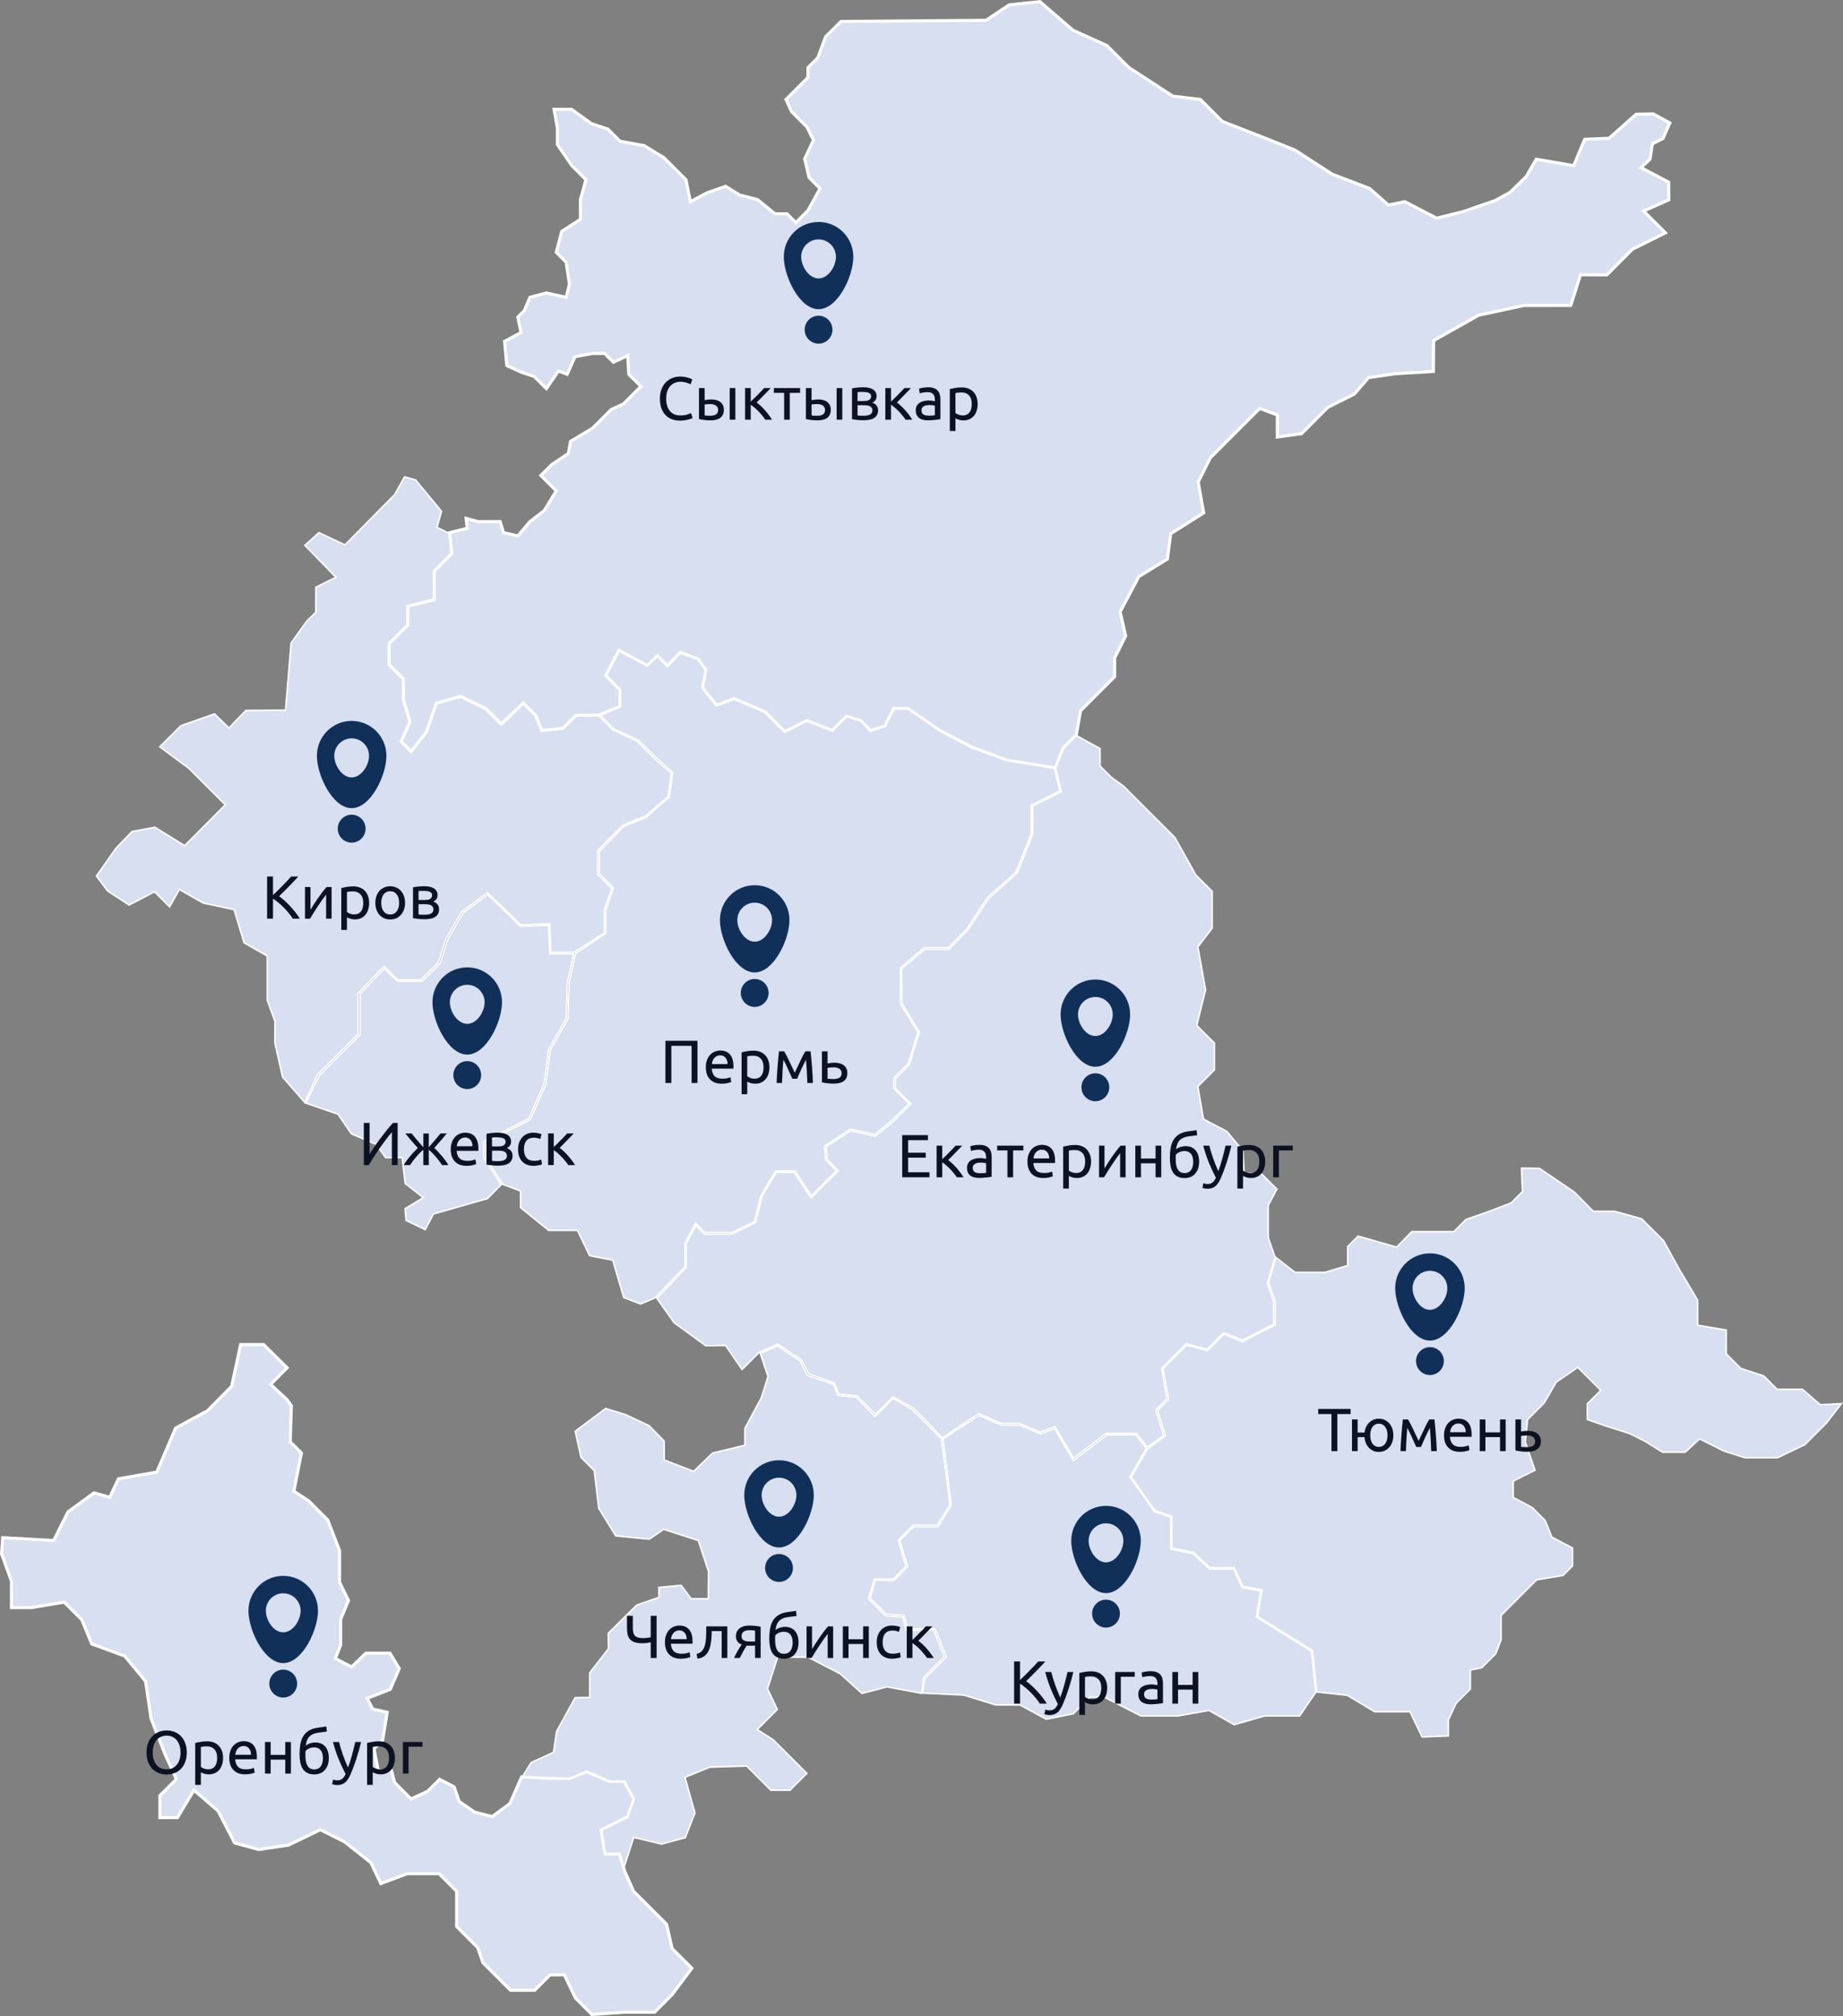 <?xml version="1.0" encoding="UTF-8" standalone="no"?> <svg xmlns="http://www.w3.org/2000/svg" xmlns:svg="http://www.w3.org/2000/svg" width="605.905" height="662.628" viewBox="0 0 605.905 662.628" fill="none" id="svg38"><rect x="0" y="0" width="605.905" height="662.628" fill="#808080" stroke="none"/> <path d="m 205.415,615.126 2.891,6.505 6.505,6.505 4.337,4.336 1.807,7.951 6.504,6.504 -6.504,8.673 -5.782,5.782 h -10.119 l -10.48,0.723 -5.421,-5.42 -3.613,-7.589 h -4.698 l -5.059,5.059 h -7.951 l -9.034,-9.034 -1.807,-5.06 -6.866,-6.866 v -11.564 l -5.782,-5.782 h -10.48 l -8.673,3.252 -3.252,-6.866 -8.673,-6.866 -7.951,-3.975 -10.48,5.059 -9.757,1.446 -7.95,-2.169 -5.421,-10.48 -7.95,-6.866 -5.421,9.035 h -5.782 v -7.228 l 5.421,-5.42 -3.614,-7.951 -4.698,-11.925 -1.806,-12.287 -6.867,-8.312 -10.841,-3.975 -3.252,-7.95 -5.782,-5.782 -10.841,1.807 H 3.767 v -8.673 l -3.252,-9.035 0.369,-5.282 16.768,0.921 4.699,-9.397 8.568,-6.265 5.16,1.474 2.856,-6.081 12.622,-2.211 6.173,-14.464 10.502,-5.713 7.924,-8.015 2.948,-13.727 h 7.555 l 7.739,7.646 -5.436,5.436 5.344,4.975 1.474,2.027 -0.369,11.885 3.685,3.685 -2.487,12.53 4.883,3.225 6.265,6.265 3.869,10.042 v 10.411 l 2.948,5.988 -2.579,6.173 v 8.476 l -1.751,4.422 5.344,2.764 4.698,-4.514 h 7.924 l 3.04,5.067 -2.948,6.818 -7.555,2.948 1.751,3.501 4.79,1.105 -1.474,9.121 -2.856,2.856 1.382,7.187 4.33,-0.093 1.106,4.054 5.343,5.344 5.436,-2.488 3.962,-3.961 4.791,2.487 1.658,4.791 5.067,3.501 5.804,1.474 5.788,-4.284 3.886,-8.799 8.868,0.482 7.037,0.007 5.435,-2.18 7.549,3.192 4.756,-0.018 3.295,5.871 -2.179,5.837 -8.655,4.321 1.295,7.839 h 4.697 z" fill="#d7dff0" stroke="#ffffff" stroke-width="1.017" mask="none" id="path2" data-code="RU-ORE" class="city-path"></path> <path d="m 303.656,551.404 -0.687,5.155 -11.3,-2.119 -0.056,-0.011 -0.055,0.015 -8.18,2.133 -7.125,-6.413 -0.025,-0.022 -0.029,-0.015 -10.48,-5.42 -0.054,-0.029 h -0.062 -9.757 -0.186 l -0.057,0.177 -3.252,10.118 -0.031,0.096 0.043,0.091 3.176,6.704 -6.378,6.378 -0.223,0.223 0.265,0.171 5.037,3.238 5.039,5.039 5.964,5.964 -5.528,5.528 h -6.294 l -7.876,-7.876 -0.077,-0.078 -0.11,0.004 -11.925,0.361 -0.046,10e-4 -0.043,0.018 -7.95,3.252 -0.21,0.086 0.061,0.218 3.229,11.482 -3.174,8.114 -7.764,2.117 -8.971,-2.153 -0.23,-0.055 -0.072,0.224 -3.109,9.676 -1.246,-4.438 -0.052,-0.185 h -0.193 -4.663 l -1.138,-7.616 8.402,-4.155 0.092,-0.046 0.034,-0.096 2.119,-5.897 0.039,-0.107 -0.054,-0.1 -3.041,-5.62 -0.072,-0.133 h -0.151 -4.738 l -7.506,-3.295 -0.101,-0.045 -0.102,0.044 -5.475,2.373 -8.323,-0.274 -0.004,-10e-4 -7.129,-0.347 1.255,-2.119 0.004,-0.006 1.522,-2.417 7.209,-3.285 0.126,-0.058 0.02,-0.136 1.007,-6.773 6.08,-11.071 4.551,-0.089 0.25,-0.005 v -0.249 -7.836 l 6.119,-7.855 0.055,-0.071 -0.002,-0.09 -0.09,-4.958 9.371,-9.28 7.132,-2.469 0.171,-0.059 v -0.181 -3.086 l 7.275,-0.701 3.231,4.308 0.076,0.102 h 0.127 5.252 0.251 l 0.003,-0.252 0.092,-8.66 v -0.042 l -0.013,-0.041 -3.317,-10.042 -0.04,-0.123 -0.123,-0.039 -11.148,-3.593 -0.119,-0.039 -0.103,0.071 -4.622,3.172 -11.022,-1.084 -5.606,-9.102 -1.439,-12.231 -0.01,-0.088 -0.063,-0.062 -4.284,-4.284 -1.916,-8.62 9.991,-7.471 6.677,2.075 7.59,3.566 4.963,5.054 0.035,6.069 0.001,0.174 0.162,0.062 9.362,3.593 0.151,0.058 0.116,-0.112 6.128,-5.897 10.413,-2.513 0.194,-0.047 v -0.201 -5.356 l 5.391,-10.063 0.011,-0.02 0.007,-0.023 2.168,-6.866 0.025,-0.079 -0.026,-0.079 -2.522,-7.504 5.649,-2.52 7.475,5.044 2.366,4.64 0.047,0.092 0.098,0.033 8.366,2.819 1.43,3.486 0.057,0.138 0.148,0.018 5.992,0.726 5.927,6.017 0.179,0.183 0.181,-0.181 5.758,-5.725 6.344,3.721 5.41,5.411 0.002,0.002 4.086,4.176 1.418,10.254 v 0.003 l 1.434,11.47 -4.213,6.671 h -7.81 -0.106 l -0.074,0.074 -4.698,4.698 -0.106,0.107 0.042,0.144 2.487,8.529 -4.155,4.156 h -6.038 -0.191 l -0.053,0.182 -1.807,6.143 -0.043,0.145 0.107,0.107 5.421,5.421 0.068,0.068 0.095,0.006 5.597,0.349 1.039,4.156 0.048,0.193 h 0.198 8.863 l 3.487,8.719 -6.747,6.748 -0.061,0.06 z" fill="#d7dff0" stroke="#ffffff" stroke-width="0.509" id="path3" data-code="RU-CHE" class="city-path"></path> <path d="m 353.123,479.883 10.773,-8.259 h 9.546 l 3.433,4.464 -5.335,9.248 -0.082,0.142 0.095,0.133 7.95,11.202 0.048,0.068 0.079,0.026 5.247,1.749 v 10.297 0.208 l 0.204,0.041 7.157,1.432 5.368,5.01 0.073,0.068 h 0.1 7.789 l 2.822,5.997 0.056,0.12 0.13,0.023 5.896,1.04 -1.405,8.425 -0.028,0.168 0.145,0.089 17.963,11.138 1.423,13.515 -5.292,7.762 h -11.43 -0.036 l -0.034,0.01 -10.016,2.862 -8.219,-4.646 -0.08,-0.045 -0.09,0.016 -10.096,1.803 h -12.203 l -11.871,-6.115 -0.054,-0.028 h -0.062 -4.698 -0.105 l -0.075,0.074 -5.366,5.367 -8.869,1.773 -8.592,-4.654 -0.056,-0.03 h -0.065 -7.912 l -10.443,-3.241 -0.031,-0.01 -0.032,-0.002 -13.566,-0.644 0.771,-4.797 6.944,-6.944 0.119,-0.119 -0.063,-0.156 -3.593,-8.936 -0.064,-0.16 h -0.172 -8.834 l -1.147,-4.234 -0.048,-0.176 -0.181,-0.011 -5.618,-0.363 -5.351,-5.262 1.745,-5.934 5.979,0.09 0.108,10e-4 0.076,-0.076 4.33,-4.33 0.107,-0.107 -0.043,-0.145 -2.537,-8.516 4.517,-4.517 h 7.955 0.144 l 0.074,-0.122 4.193,-6.91 0.046,-0.075 -0.011,-0.087 -1.422,-11.69 v -0.003 l -1.321,-9.895 11.933,-7.851 7.1,3.195 0.05,0.023 h 0.055 6.092 l 6.819,2.871 0.094,0.04 0.096,-0.037 4.496,-1.73 6.034,10.294 0.146,0.248 z" fill="#d7dff0" stroke="#ffffff" stroke-width="0.509" id="path4" data-code="RU-KUG" class="city-path"></path> <path d="m 110.195,189.492 -9.967,-10.254 4.617,-4.161 8.388,3.949 0.162,0.076 0.127,-0.128 16.198,-16.376 0.025,-0.025 0.017,-0.03 3.25,-5.812 3.608,1.019 8.537,10.316 -1.44,5.048 -0.058,0.203 0.189,0.094 3.747,1.874 0.798,6.559 -5.717,5.717 -0.075,0.074 v 0.105 9.2 l -8.468,2.163 -0.192,0.048 v 0.198 5.975 l -6.098,6.073 -0.075,0.075 v 0.105 6.935 0.106 l 0.075,0.074 4.532,4.532 v 6.712 0.038 l 0.011,0.036 2.184,7.189 -2.819,6.455 -0.068,0.157 0.119,0.122 3.132,3.229 0.203,0.209 0.18,-0.229 5.067,-6.449 0.027,-0.035 0.014,-0.041 3.181,-9.362 7.792,-2.149 8.344,4.158 4.861,4.871 0.175,0.176 0.18,-0.171 7.099,-6.739 3.752,3.752 2.192,5.024 0.075,0.171 0.186,-0.02 6.725,-0.737 0.088,-0.01 0.062,-0.062 4.349,-4.257 h 7.345 l 4.44,4.477 0.031,0.031 0.039,0.019 8.273,3.957 6.112,6.112 0.007,0.007 0.008,0.007 4.954,4.246 -1.053,7.717 -7.483,6.415 -7.189,2.875 -0.048,0.019 -0.037,0.037 -8.312,8.312 -0.074,0.074 v 0.106 7.589 0.105 l 0.074,0.075 4.585,4.584 -2.477,7.077 -0.014,0.041 v 0.043 7.45 l -9.939,6.39 h -7.631 l -0.352,-9.152 -0.009,-0.254 -0.254,0.01 -9.288,0.357 -10.763,-10.404 -0.155,-0.15 -0.173,0.128 -8.311,6.143 -0.043,0.032 -0.026,0.045 -5.059,8.673 -0.014,0.024 -0.009,0.027 -2.511,7.891 -5.664,5.664 h -7.739 l -4.262,-4.262 -0.184,-0.184 -0.18,0.188 -8.311,8.673 -0.071,0.074 v 0.102 13.266 l -7.514,7.514 -5.782,5.782 -0.032,0.032 -0.019,0.041 -4.173,9.04 -7.288,-8.329 -2.509,-11.113 v -7.199 -0.045 l -0.016,-0.043 -2.514,-6.823 v -14.41 -0.148 l -0.128,-0.073 -7.501,-4.286 -3.223,-10.744 -0.043,-0.144 -0.147,-0.031 -10.08,-2.161 -7.555,-4.316 -0.222,-0.127 -0.125,0.223 -3.088,5.49 -4.823,-4.823 -0.132,-0.132 -0.165,0.087 -8.18,4.267 -7.065,-4.592 -3.691,-4.93 6.495,-9.201 5.242,-5.428 7.487,-1.404 9.599,5.969 0.172,0.107 0.142,-0.144 13.063,-13.129 0.179,-0.18 -0.18,-0.179 -11.803,-11.783 -0.013,-0.013 -0.015,-0.011 -9.533,-7.081 6.923,-6.913 11.044,-3.883 4.592,4.435 0.183,0.177 0.177,-0.183 5.387,-5.579 12.792,-0.094 0.232,-0.001 0.02,-0.232 1.827,-21.854 5.098,-7.118 2.931,-2.903 0.075,-0.074 0.001,-0.105 0.05,-8.119 6.254,-3.105 0.313,-0.155 z" fill="#d7dff0" stroke="#ffffff" stroke-width="0.509" id="path5" data-code="RU-KIR" class="city-path"></path> <path d="m 111.032,366.178 -10.481,-3.628 4.384,-9.069 13.34,-13.34 0.075,-0.075 v -0.105 -13.269 l 8.061,-8.411 4.153,4.152 0.074,0.075 h 0.106 7.95 0.105 l 0.075,-0.075 5.782,-5.782 0.043,-0.043 0.019,-0.059 2.521,-7.924 5.019,-8.603 8.096,-5.985 10.687,10.331 0.078,0.075 0.108,-0.004 9.142,-0.352 0.352,9.142 0.009,0.244 h 0.245 7.635 l -2.102,9.811 -0.005,0.023 v 0.023 l -0.36,11.501 -5.75,10.063 -0.025,0.044 -0.007,0.05 -1.441,11.166 -5.008,11.448 -14.736,7.548 -0.138,0.071 v 0.155 5.059 0.076 l 0.041,0.063 5.7,8.779 -4.537,4.588 -17.643,5.041 -0.104,0.03 -0.051,0.096 -2.663,5.042 -6.285,-3.037 -0.309,-3.862 5.668,-3.408 0.316,-0.19 -0.29,-0.227 -5.665,-4.461 -0.981,-8.283 -0.026,-0.226 -0.228,0.001 -5.163,0.043 -3.177,-4.35 -0.041,-0.056 -0.065,-0.028 -8.006,-3.414 -4.371,-6.377 -0.047,-0.069 z" fill="#d7dff0" stroke="#ffffff" stroke-width="0.509" id="path6" data-code="RU-UDM" class="city-path"></path> <path d="m 543.514,37.442 -5.602,0.098 -8.918,7.909 -8.009,0.335 -3.628,8.664 -12.286,-2.131 -3.341,5.739 -5.265,5.162 -4.976,2.72 -10.48,3.614 -8.673,2.168 -10.48,-5.421 -5.421,1.084 -6.143,-5.421 -12.287,-4.698 -12.286,-7.95 -9.035,-3.614 -14.816,-5.782 -7.228,-7.228 -9.034,-1.084 -14.455,-9.396 -7.228,-7.228 -11.202,-5.059 -10.842,-9.396 -10.118,1.084 -7.589,5.059 -47.678,0.376 -5.083,5.045 -2.529,6.866 -3.253,3.252 v 3.252 l -3.252,3.252 -3.975,3.975 1.807,3.975 5.059,5.059 2.168,4.337 -2.891,6.144 1.446,6.143 3.613,3.614 -3.975,7.228 -3.975,3.975 -2.891,-2.891 h -3.975 l -5.782,-4.698 -5.782,-1.446 -4.698,-2.891 -6.143,2.168 -5.421,2.891 -1.446,-7.228 -7.227,-7.228 -6.505,-3.975 -7.95,-1.446 -3.975,-3.975 -5.421,-1.807 -6.505,-4.698 h -5.782 l 1.085,6.143 v 5.421 l 4.697,6.866 4.698,4.698 -1.807,6.505 v 6.505 l -6.143,3.975 -1.807,6.866 3.253,3.252 1.084,7.228 -1.084,4.336 -6.505,-1.445 -5.421,1.445 -1.807,4.337 -2.168,2.168 1.084,5.059 -5.421,2.891 0.723,7.951 4.698,2.168 4.337,1.446 3.975,3.975 3.975,-5.782 2.891,1.084 2.529,-5.782 5.783,-1.084 h 3.975 l 2.891,2.891 4.698,-2.169 0.361,6.144 3.975,3.975 -5.782,5.782 -3.975,1.807 -6.143,6.143 -7.228,4.337 -0.723,3.975 -5.42,3.614 -3.614,3.613 5.059,5.06 -3.975,6.505 -4.698,3.613 -3.975,4.698 -4.698,-1.084 -1.084,-3.614 h -7.228 l -3.975,-1.084 0.362,3.253 -5.782,1.445 0.722,6.866 -5.782,5.782 v 9.396 l -8.673,2.168 v 6.144 l -6.143,6.143 v 6.866 l 4.698,4.698 v 6.866 l 2.168,7.228 -2.891,6.505 3.253,3.252 5.059,-6.505 3.252,-9.396 7.95,-2.168 8.312,3.975 5.059,5.06 7.228,-6.867 3.975,3.976 2.168,5.059 6.866,-0.723 4.337,-4.336 h 7.589 l 6.866,-2.891 v -5.421 l -4.698,-4.698 4.337,-8.312 9.395,5.06 3.253,-3.253 3.252,3.253 4.337,-4.337 5.782,2.168 2.529,3.614 -1.084,5.782 4.698,5.782 5.782,-2.168 10.118,4.336 6.505,6.505 7.228,-3.614 8.311,3.253 4.698,-4.698 4.698,1.445 3.253,3.253 4.697,-1.446 2.891,-5.782 h 4.698 l 10.48,7.228 10.48,5.42 11.564,4.337 15.901,2.53 2.529,-6.505 4.371,-4.369 1.411,-7.918 11.203,-11.203 v -6.143 l 3.614,-7.228 -1.807,-7.95 6.143,-11.564 9.396,-5.782 1.084,-8.312 10.841,-6.866 -1.806,-10.118 3.975,-7.951 9.395,-9.395 6.867,-6.867 5.781,2.169 v 7.227 l 7.951,-1.084 8.673,-8.673 8.673,-4.336 4.698,-5.421 8.676,-1.275 12.628,-0.742 0.083,-10.165 14.84,-8.339 14.865,-3.191 15.377,-0.008 3.212,-10.09 8.667,0.044 8.388,-8.421 10.852,-5.402 -7.162,-7.173 8.276,-3.663 -0.036,-5.798 -9.075,-4.793 2.948,-2.788 0.76,-5.03 3.487,-1.755 2.257,-5.122 z" fill="#d7dff0" stroke="#ffffff" stroke-width="1.017" mask="none" id="path8" data-code="RU-KOM" class="city-path"></path> <path d="m 199.016,306.885 0.114,-0.076 v -0.136 -7.421 l 2.474,-7.238 0.051,-0.148 -0.11,-0.112 -4.534,-4.625 v -7.346 l 8.181,-8.272 7.137,-2.836 0.04,-0.016 0.033,-0.028 7.554,-6.542 0.072,-0.062 0.014,-0.095 1.105,-7.923 0.019,-0.136 -0.103,-0.091 -5.154,-4.509 -5.983,-5.891 -0.031,-0.031 -0.04,-0.018 -8.249,-3.85 -4.224,-4.397 6.489,-2.712 0.156,-0.066 v -0.169 -5.351 -0.103 l -0.072,-0.074 -4.499,-4.625 4.13,-7.943 8.981,4.8 0.159,0.085 0.133,-0.122 3.28,-3.019 3.079,3.216 0.183,0.191 0.184,-0.19 4.172,-4.321 5.608,2.093 2.496,3.516 -1.115,5.712 -0.023,0.116 0.074,0.092 4.596,5.719 0.115,0.143 0.172,-0.065 5.73,-2.15 9.972,4.324 6.398,6.434 0.129,0.13 0.164,-0.082 7.264,-3.597 8.161,3.203 0.156,0.061 0.118,-0.118 4.567,-4.6 4.57,1.352 3.139,3.284 0.11,0.114 0.15,-0.047 4.601,-1.449 0.101,-0.031 0.048,-0.093 2.957,-5.653 4.456,-0.078 10.42,7.263 0.013,0.009 0.014,0.007 10.456,5.486 0.015,0.008 0.016,0.006 11.541,4.229 0.023,0.009 0.025,0.004 15.707,2.497 1.703,7.426 -9.217,4.608 -0.141,0.07 v 0.158 9.346 l -5.018,12.547 -9.351,8.272 -0.025,0.022 -0.019,0.029 -6.852,10.458 -6.05,6.05 h -7.845 -0.094 l -0.072,0.061 -7.588,6.505 -0.089,0.076 v 0.117 11.564 0.072 l 0.037,0.062 5.722,9.297 -3.2,10.31 -4.653,4.653 -0.075,0.075 v 0.105 3.252 0.106 l 0.075,0.074 4.879,4.88 -5.592,5.592 -5.676,4.612 -7.83,-1.779 -0.105,-0.024 -0.09,0.059 -8.312,5.42 -0.127,0.083 0.013,0.151 0.361,4.337 0.008,0.093 0.066,0.066 3.434,3.433 -4.88,4.88 -3.392,3.392 -5.249,-8.049 -0.076,-0.115 h -0.137 -6.144 -0.145 l -0.074,0.124 -4.698,7.951 -0.018,0.032 -0.009,0.036 -2.14,8.556 -7.428,3.538 h -8.872 l -2.816,-2.817 -0.244,-0.243 -0.161,0.304 -3.252,6.143 -0.03,0.056 v 0.063 7.845 l -3.539,3.54 -0.005,0.005 -6.107,6.466 -4.917,2.108 -5.568,-2.088 -3.578,-12.165 -0.044,-0.149 -0.152,-0.029 -7.463,-1.422 -3.919,-8.196 -0.07,-0.144 h -0.16 -9.306 l -9.231,-7.456 v -5.299 -0.177 l -0.165,-0.061 -5.703,-2.139 -5.696,-8.9 v -4.83 l 14.678,-7.518 0.081,-0.041 0.036,-0.083 5.059,-11.564 0.015,-0.034 0.005,-0.036 1.439,-11.152 5.757,-10.075 0.031,-0.055 0.002,-0.063 0.361,-11.542 2.141,-9.994 z" fill="#d7dff0" stroke="#ffffff" stroke-width="0.509" id="path9" data-code="RU-PER" class="city-path"></path> <path d="m 417.055,421.545 2.402,-8.236 6.209,4.83 0.069,0.054 h 0.087 9.757 0.038 l 0.035,-0.011 7.228,-2.168 0.181,-0.055 v -0.189 -6.038 l 3.434,-3.434 12.504,3.573 0.146,0.042 0.105,-0.108 4.88,-4.983 h 13.73 0.106 l 0.074,-0.075 3.934,-3.934 7.173,-2.51 v 0 l 0.006,-0.003 7.589,-2.891 0.051,-0.019 0.039,-0.039 3.613,-3.613 0.079,-0.079 -0.004,-0.111 -0.301,-7.604 5.92,0.087 6.846,4.655 h 10e-4 l 4.678,3.211 6.063,6.155 0.075,0.076 h 0.106 6.876 l 8.93,2.46 7.206,7.206 5.142,9.365 h -10e-4 l 0.005,0.008 6.045,10.166 v 8.038 0.215 l 0.212,0.036 9.185,1.53 v 7.708 0.106 l 0.075,0.074 4.698,4.699 0.043,0.043 0.058,0.019 7.497,2.468 4.287,4.287 0.075,0.075 h 0.105 8.197 l 5.825,5.006 0.077,0.066 0.102,-0.005 6.82,-0.341 -4.83,6.283 -7.186,7.185 -8.943,4.293 h -10.744 l -6.81,-2.15 -7.932,-3.967 -0.157,-0.078 -0.129,0.119 -4.625,4.269 h -7.416 l -5.721,-3.575 -0.01,-0.006 -0.011,-0.006 -5.059,-2.529 -0.018,-0.009 -0.018,-0.006 -7.943,-2.527 -0.008,-0.003 -5.966,-2.106 v -5.135 l 4.262,-4.262 0.18,-0.18 -0.18,-0.18 -7.227,-7.227 -0.15,-0.15 -0.174,0.12 -6.866,4.697 -0.048,0.033 -0.028,0.05 -3.959,6.837 -5.397,5.397 -0.064,0.064 -0.009,0.091 -0.723,7.227 -0.006,0.056 0.019,0.053 3.179,9.185 -7.028,3.514 -0.14,0.07 v 0.157 5.059 0.154 l 0.135,0.071 6.11,3.235 4.272,4.272 2.149,5.372 0.035,0.087 0.083,0.044 6.73,3.542 v 5.885 l -3.12,3.12 -8.593,1.432 -0.08,0.014 -0.058,0.057 -5.059,5.059 -6.505,6.505 -0.074,0.075 v 0.105 7.903 l -1.771,4.604 -4.605,4.605 -3.539,0.708 -0.204,0.041 v 0.208 6.038 l -4.623,4.623 -0.032,0.032 -0.019,0.041 -2.53,5.42 -0.024,0.052 v 0.056 5.176 l -8.622,0.345 -3.903,-8.16 -0.069,-0.145 h -0.161 -11.493 l -8.974,-5.384 -0.048,-0.029 -0.056,-0.006 -9.914,-1.062 -1.424,-13.528 -0.013,-0.124 -0.106,-0.066 -17.924,-11.113 1.417,-8.505 0.042,-0.248 -0.248,-0.044 -6.014,-1.061 -2.835,-6.024 -0.068,-0.146 h -0.162 -7.85 l -5.347,-4.991 -0.053,-0.05 -0.071,-0.014 -7.023,-1.404 v -10.272 -0.183 l -0.174,-0.058 -5.342,-1.781 -7.807,-11.001 5.313,-9.21 5.74,-4.305 0.143,-0.107 -0.052,-0.171 -2.485,-8.165 3.505,-3.506 0.094,-0.094 -0.023,-0.131 -1.784,-9.988 7.754,-7.753 6.724,1.77 0.142,0.037 0.103,-0.103 5.301,-5.301 5.986,2.465 0.109,0.045 0.105,-0.054 10.48,-5.421 0.137,-0.071 v -0.155 -7.589 -0.043 l -0.014,-0.041 z" fill="#d7dff0" stroke="#ffffff" stroke-width="0.509" id="path10" data-code="RU-TYU" class="city-path"></path> <path d="m 373.671,471.224 -0.076,-0.096 h -0.123 -9.757 -0.086 l -0.069,0.052 -10.612,8.137 -5.998,-10.232 -0.109,-0.186 -0.202,0.077 -4.602,1.77 -6.772,-2.851 -0.047,-0.02 h -0.052 -6.088 l -7.178,-3.23 -0.129,-0.058 -0.117,0.079 -11.907,7.975 -4.389,-4.685 v 0 l -0.006,-0.006 -5.059,-5.06 -0.025,-0.025 -0.032,-0.017 -6.504,-3.614 -0.168,-0.093 -0.136,0.136 -5.602,5.602 -5.963,-5.964 -0.063,-0.062 -0.087,-0.01 -5.994,-0.705 -1.389,-3.474 -0.043,-0.107 -0.11,-0.039 -8.218,-2.858 -2.482,-4.611 -0.031,-0.056 -0.052,-0.035 -7.589,-5.059 -0.115,-0.077 -0.128,0.055 -5.932,2.578 -0.044,0.019 -0.034,0.034 -5.589,5.589 -5.354,-7.765 -0.077,-0.111 -0.136,0.002 -6.364,0.09 -10.401,-7.572 -5.66,-7.996 5.938,-6.297 0.001,-0.002 3.585,-3.869 0.066,-0.072 0.002,-0.098 0.1,-7.77 3.122,-5.898 2.657,2.785 0.075,0.078 h 0.109 8.893 0.058 l 0.052,-0.025 7.647,-3.685 0.108,-0.052 0.028,-0.116 2.11,-8.532 4.697,-7.858 h 5.892 l 5.36,8.176 0.174,0.265 0.221,-0.227 3.497,-3.589 0.004,-0.004 5.063,-4.971 0.181,-0.177 -0.177,-0.182 -3.439,-3.529 -0.436,-4.18 8.163,-5.292 7.818,1.818 0.121,0.028 0.096,-0.078 5.805,-4.699 0.01,-0.008 0.009,-0.01 5.713,-5.712 0.179,-0.179 -0.179,-0.18 -4.99,-4.99 0.086,-3.108 4.537,-4.627 0.043,-0.044 0.018,-0.059 3.225,-10.503 0.034,-0.11 -0.06,-0.098 -5.676,-9.245 -0.09,-11.418 7.577,-6.405 h 7.83 0.106 l 0.075,-0.076 6.173,-6.264 0.017,-0.018 0.014,-0.021 6.799,-10.291 9.373,-8.362 0.045,-0.04 0.022,-0.055 5.067,-12.714 0.018,-0.046 v -0.049 -9.148 l 9.166,-4.628 0.177,-0.09 -0.044,-0.194 -1.733,-7.57 2.531,-6.328 4.252,-4.34 7.768,4.27 v 5.632 0.105 l 0.074,0.075 3.614,3.614 0.014,0.014 0.016,0.011 3.959,2.88 6.13,6.129 10.816,10.816 6.849,12.256 0.017,0.031 0.025,0.025 5.346,5.346 v 12.096 l -4.645,6.075 -0.068,0.089 0.019,0.11 2.52,14.04 -2.878,11.511 -0.034,0.14 0.101,0.102 5.708,5.707 v 8.824 l -5.346,5.346 -0.093,0.093 0.022,0.13 1.807,10.48 0.021,0.124 0.111,0.058 7.544,3.952 5.334,6.4 0.357,7.143 0.013,0.242 h 0.241 5.316 l 5.213,5.213 -2.803,5.254 -0.03,0.056 v 0.064 10.479 0.043 l 0.014,0.04 2.212,6.408 -2.465,8.49 -0.022,0.077 0.025,0.075 2.014,6.041 v 7.358 l -10.172,5.221 -6.159,-2.355 -0.155,-0.059 -0.117,0.119 -5.24,5.33 -6.767,-1.805 -0.142,-0.038 -0.104,0.105 -7.831,7.924 -0.091,0.092 0.021,0.128 1.637,9.913 -3.501,3.501 -0.108,0.108 0.045,0.146 2.526,8.3 -5.366,3.809 z" fill="#d7dff0" stroke="#ffffff" stroke-width="0.509" id="path11" data-code="RU-SVE" class="city-path"></path> <g id="g41" data-code="RU-UDM" class="city-pin" transform="translate(-68.388,-8.05)"> <path d="m 226.57,361.412 c 0,2.534 -2.046,4.588 -4.571,4.588 -2.525,0 -4.572,-2.054 -4.572,-4.588 0,-2.534 2.047,-4.588 4.572,-4.588 2.525,0 4.571,2.054 4.571,4.588 z" fill="#113059" id="path12"></path> <path fill-rule="evenodd" clip-rule="evenodd" d="m 221.999,354.674 c 6.312,0 11.428,-10.87 11.428,-17.204 0,-6.335 -5.116,-11.47 -11.428,-11.47 -6.312,0 -11.429,5.135 -11.429,11.47 0,6.334 5.117,17.204 11.429,17.204 z m 0,-10.103 c 3.156,0 5.714,-3.934 5.714,-7.101 0,-3.168 -2.558,-5.735 -5.714,-5.735 -3.156,0 -5.714,2.567 -5.714,5.735 0,3.167 2.558,7.101 5.714,7.101 z" fill="#113059" id="path13"></path> <path d="m 187.997,391 v -13.86 h 1.9 v 10.26 c 0.427,-0.707 0.947,-1.513 1.56,-2.42 0.627,-0.907 1.287,-1.827 1.98,-2.76 0.707,-0.947 1.414,-1.86 2.12,-2.74 0.72,-0.893 1.394,-1.673 2.02,-2.34 h 1.54 V 391 h -1.9 v -10.82 c -0.373,0.427 -0.78,0.92 -1.22,1.48 -0.44,0.56 -0.893,1.16 -1.36,1.8 -0.466,0.627 -0.94,1.28 -1.42,1.96 -0.466,0.68 -0.92,1.353 -1.36,2.02 -0.44,0.653 -0.853,1.287 -1.24,1.9 -0.373,0.613 -0.706,1.167 -1,1.66 z m 27.251,-10.4 c -0.267,0.333 -0.567,0.7 -0.9,1.1 -0.333,0.387 -0.68,0.793 -1.04,1.22 -0.36,0.413 -0.727,0.827 -1.1,1.24 -0.36,0.413 -0.707,0.807 -1.04,1.18 0.4,0.387 0.813,0.807 1.24,1.26 0.427,0.453 0.84,0.927 1.24,1.42 0.413,0.48 0.807,0.98 1.18,1.5 0.373,0.507 0.7,1 0.98,1.48 h -2.08 c -0.28,-0.44 -0.607,-0.9 -0.98,-1.38 -0.36,-0.493 -0.74,-0.967 -1.14,-1.42 -0.387,-0.453 -0.78,-0.873 -1.18,-1.26 -0.387,-0.4 -0.747,-0.727 -1.08,-0.98 V 391 h -1.78 v -5.04 c -0.333,0.253 -0.7,0.58 -1.1,0.98 -0.387,0.387 -0.78,0.807 -1.18,1.26 -0.387,0.453 -0.767,0.927 -1.14,1.42 -0.36,0.48 -0.68,0.94 -0.96,1.38 h -2.06 c 0.28,-0.48 0.6,-0.973 0.96,-1.48 0.373,-0.507 0.76,-1 1.16,-1.48 0.413,-0.493 0.833,-0.967 1.26,-1.42 0.427,-0.453 0.84,-0.873 1.24,-1.26 -0.333,-0.373 -0.687,-0.767 -1.06,-1.18 -0.36,-0.413 -0.72,-0.827 -1.08,-1.24 -0.36,-0.427 -0.707,-0.833 -1.04,-1.22 -0.333,-0.4 -0.64,-0.773 -0.92,-1.12 h 2.06 c 0.48,0.6 1.033,1.267 1.66,2 0.627,0.733 1.36,1.58 2.2,2.54 v -4.54 h 1.78 v 4.54 c 0.84,-0.96 1.573,-1.807 2.2,-2.54 0.627,-0.733 1.18,-1.4 1.66,-2 z m 1.327,5.22 c 0,-0.92 0.133,-1.72 0.4,-2.4 0.266,-0.693 0.62,-1.267 1.06,-1.72 0.44,-0.453 0.946,-0.793 1.52,-1.02 0.573,-0.227 1.16,-0.34 1.76,-0.34 1.4,0 2.473,0.44 3.22,1.32 0.746,0.867 1.12,2.193 1.12,3.98 0,0.08 0,0.187 0,0.32 0,0.12 -0.007,0.233 -0.02,0.34 h -7.12 c 0.08,1.08 0.393,1.9 0.94,2.46 0.546,0.56 1.4,0.84 2.56,0.84 0.653,0 1.2,-0.053 1.64,-0.16 0.453,-0.12 0.793,-0.233 1.02,-0.34 l 0.26,1.56 c -0.227,0.12 -0.627,0.247 -1.2,0.38 -0.56,0.133 -1.2,0.2 -1.92,0.2 -0.907,0 -1.694,-0.133 -2.36,-0.4 -0.654,-0.28 -1.194,-0.66 -1.62,-1.14 -0.427,-0.48 -0.747,-1.047 -0.96,-1.7 -0.2,-0.667 -0.3,-1.393 -0.3,-2.18 z m 7.14,-1.02 c 0.013,-0.84 -0.2,-1.527 -0.64,-2.06 -0.427,-0.547 -1.02,-0.82 -1.78,-0.82 -0.427,0 -0.807,0.087 -1.14,0.26 -0.32,0.16 -0.594,0.373 -0.82,0.64 -0.227,0.267 -0.407,0.573 -0.54,0.92 -0.12,0.347 -0.2,0.7 -0.24,1.06 z m 6.432,4.8 c 0.08,0.013 0.193,0.027 0.34,0.04 0.146,0.013 0.313,0.027 0.5,0.04 0.186,0 0.38,0.007 0.58,0.02 0.213,0 0.413,0 0.6,0 0.386,0 0.753,-0.027 1.1,-0.08 0.36,-0.053 0.666,-0.147 0.92,-0.28 0.266,-0.133 0.473,-0.307 0.62,-0.52 0.16,-0.227 0.24,-0.513 0.24,-0.86 0,-0.333 -0.074,-0.607 -0.22,-0.82 -0.134,-0.227 -0.32,-0.407 -0.56,-0.54 -0.24,-0.133 -0.527,-0.227 -0.86,-0.28 -0.32,-0.053 -0.667,-0.08 -1.04,-0.08 h -2.22 z m 1.98,-4.74 c 0.36,0 0.686,-0.02 0.98,-0.06 0.306,-0.053 0.566,-0.14 0.78,-0.26 0.226,-0.12 0.4,-0.28 0.52,-0.48 0.133,-0.2 0.2,-0.453 0.2,-0.76 0,-0.32 -0.08,-0.573 -0.24,-0.76 -0.16,-0.187 -0.374,-0.327 -0.64,-0.42 -0.254,-0.107 -0.547,-0.173 -0.88,-0.2 -0.32,-0.04 -0.647,-0.06 -0.98,-0.06 -0.307,0 -0.62,0.007 -0.94,0.02 -0.307,0.013 -0.567,0.027 -0.78,0.04 v 2.94 z m -0.04,6.32 c -0.787,0 -1.514,-0.04 -2.18,-0.12 -0.667,-0.067 -1.194,-0.147 -1.58,-0.24 V 380.7 c 0.386,-0.093 0.913,-0.173 1.58,-0.24 0.666,-0.08 1.393,-0.12 2.18,-0.12 0.546,0 1.08,0.047 1.6,0.14 0.52,0.093 0.98,0.253 1.38,0.48 0.4,0.213 0.72,0.513 0.96,0.9 0.253,0.373 0.38,0.84 0.38,1.4 0,0.507 -0.127,0.94 -0.38,1.3 -0.254,0.36 -0.594,0.64 -1.02,0.84 0.573,0.2 1.026,0.5 1.36,0.9 0.346,0.387 0.52,0.933 0.52,1.64 0,0.627 -0.127,1.147 -0.38,1.56 -0.24,0.413 -0.58,0.747 -1.02,1 -0.427,0.253 -0.934,0.427 -1.52,0.52 -0.587,0.107 -1.214,0.16 -1.88,0.16 z m 11.717,0.06 c -0.84,0 -1.58,-0.133 -2.22,-0.4 -0.627,-0.267 -1.16,-0.64 -1.6,-1.12 -0.427,-0.48 -0.747,-1.047 -0.96,-1.7 -0.214,-0.667 -0.32,-1.4 -0.32,-2.2 0,-0.8 0.113,-1.533 0.34,-2.2 0.24,-0.667 0.573,-1.24 1,-1.72 0.426,-0.493 0.946,-0.873 1.56,-1.14 0.626,-0.28 1.32,-0.42 2.08,-0.42 0.466,0 0.933,0.04 1.4,0.12 0.466,0.08 0.913,0.207 1.34,0.38 l -0.42,1.58 c -0.28,-0.133 -0.607,-0.24 -0.98,-0.32 -0.36,-0.08 -0.747,-0.12 -1.16,-0.12 -1.04,0 -1.84,0.327 -2.4,0.98 -0.547,0.653 -0.82,1.607 -0.82,2.86 0,0.56 0.06,1.073 0.18,1.54 0.133,0.467 0.333,0.867 0.6,1.2 0.28,0.333 0.633,0.593 1.06,0.78 0.426,0.173 0.946,0.26 1.56,0.26 0.493,0 0.94,-0.047 1.34,-0.14 0.4,-0.093 0.713,-0.193 0.94,-0.3 l 0.26,1.56 c -0.107,0.067 -0.26,0.133 -0.46,0.2 -0.2,0.053 -0.427,0.1 -0.68,0.14 -0.254,0.053 -0.527,0.093 -0.82,0.12 -0.28,0.04 -0.554,0.06 -0.82,0.06 z m 8.576,-5.9 c 0.414,0.293 0.86,0.667 1.34,1.12 0.48,0.44 0.947,0.92 1.4,1.44 0.467,0.52 0.9,1.053 1.3,1.6 0.4,0.533 0.74,1.033 1.02,1.5 h -2.2 c -0.293,-0.453 -0.64,-0.913 -1.04,-1.38 -0.386,-0.48 -0.793,-0.94 -1.22,-1.38 -0.426,-0.44 -0.86,-0.847 -1.3,-1.22 -0.44,-0.373 -0.853,-0.687 -1.24,-0.94 V 391 h -1.86 v -10.4 h 1.86 v 4.46 c 0.32,-0.307 0.687,-0.66 1.1,-1.06 0.414,-0.413 0.827,-0.827 1.24,-1.24 0.427,-0.427 0.82,-0.827 1.18,-1.2 0.36,-0.387 0.654,-0.707 0.88,-0.96 H 257 c -0.293,0.32 -0.64,0.687 -1.04,1.1 -0.386,0.4 -0.793,0.813 -1.22,1.24 -0.413,0.427 -0.826,0.853 -1.24,1.28 -0.413,0.413 -0.786,0.787 -1.12,1.12 z" fill="#0c1222" id="path14"></path> </g> <g id="g40" data-code="RU-KIR" class="city-pin" transform="translate(-68.388,-8.05)"> <path d="m 188.57,280.412 c 0,2.534 -2.046,4.588 -4.571,4.588 -2.525,0 -4.572,-2.054 -4.572,-4.588 0,-2.534 2.047,-4.588 4.572,-4.588 2.525,0 4.571,2.054 4.571,4.588 z" fill="#113059" id="path15"></path> <path fill-rule="evenodd" clip-rule="evenodd" d="m 183.999,273.674 c 6.312,0 11.428,-10.87 11.428,-17.204 0,-6.335 -5.116,-11.47 -11.428,-11.47 -6.312,0 -11.429,5.135 -11.429,11.47 0,6.334 5.117,17.204 11.429,17.204 z m 0,-10.103 c 3.156,0 5.714,-3.934 5.714,-7.101 0,-3.168 -2.558,-5.735 -5.714,-5.735 -3.156,0 -5.714,2.567 -5.714,5.735 0,3.167 2.558,7.101 5.714,7.101 z" fill="#113059" id="path16"></path> <path d="m 166.459,296.14 c -0.414,0.453 -0.88,0.96 -1.4,1.52 -0.52,0.547 -1.067,1.113 -1.64,1.7 -0.56,0.573 -1.12,1.14 -1.68,1.7 -0.56,0.56 -1.087,1.08 -1.58,1.56 0.573,0.4 1.18,0.893 1.82,1.48 0.64,0.587 1.266,1.213 1.88,1.88 0.613,0.667 1.186,1.347 1.72,2.04 0.546,0.693 1,1.353 1.36,1.98 h -2.28 c -0.4,-0.627 -0.86,-1.253 -1.38,-1.88 -0.52,-0.64 -1.074,-1.247 -1.66,-1.82 -0.574,-0.587 -1.16,-1.127 -1.76,-1.62 -0.587,-0.493 -1.16,-0.913 -1.72,-1.26 V 310 h -1.94 v -13.86 h 1.94 v 6.12 c 0.466,-0.44 0.98,-0.933 1.54,-1.48 0.56,-0.56 1.113,-1.12 1.66,-1.68 0.546,-0.56 1.06,-1.093 1.54,-1.6 0.493,-0.52 0.906,-0.973 1.24,-1.36 z m 10.938,3.46 V 310 h -1.8 v -7.92 c -0.4,0.507 -0.84,1.1 -1.32,1.78 -0.48,0.68 -0.96,1.387 -1.44,2.12 -0.48,0.72 -0.94,1.433 -1.38,2.14 -0.44,0.707 -0.82,1.333 -1.14,1.88 h -1.66 v -10.4 h 1.8 v 7.48 c 0.346,-0.573 0.74,-1.2 1.18,-1.88 0.44,-0.693 0.893,-1.373 1.36,-2.04 0.48,-0.68 0.953,-1.327 1.42,-1.94 0.48,-0.627 0.926,-1.167 1.34,-1.62 z m 10.413,5.22 c 0,-1.213 -0.3,-2.147 -0.9,-2.8 -0.6,-0.653 -1.4,-0.98 -2.4,-0.98 -0.56,0 -1,0.02 -1.32,0.06 -0.306,0.04 -0.553,0.087 -0.74,0.14 v 6.56 c 0.227,0.187 0.554,0.367 0.98,0.54 0.427,0.173 0.894,0.26 1.4,0.26 0.534,0 0.987,-0.093 1.36,-0.28 0.387,-0.2 0.7,-0.467 0.94,-0.8 0.24,-0.347 0.414,-0.747 0.52,-1.2 0.107,-0.467 0.16,-0.967 0.16,-1.5 z m 1.94,0 c 0,0.787 -0.106,1.513 -0.32,2.18 -0.2,0.667 -0.5,1.24 -0.9,1.72 -0.4,0.48 -0.893,0.853 -1.48,1.12 -0.573,0.267 -1.233,0.4 -1.98,0.4 -0.6,0 -1.133,-0.08 -1.6,-0.24 -0.453,-0.16 -0.793,-0.313 -1.02,-0.46 v 4.16 h -1.86 v -13.78 c 0.44,-0.107 0.987,-0.22 1.64,-0.34 0.667,-0.133 1.434,-0.2 2.3,-0.2 0.8,0 1.52,0.127 2.16,0.38 0.64,0.253 1.187,0.613 1.64,1.08 0.454,0.467 0.8,1.04 1.04,1.72 0.254,0.667 0.38,1.42 0.38,2.26 z m 11.798,-0.02 c 0,0.827 -0.12,1.573 -0.36,2.24 -0.24,0.667 -0.58,1.24 -1.02,1.72 -0.427,0.48 -0.94,0.853 -1.54,1.12 -0.6,0.253 -1.254,0.38 -1.96,0.38 -0.707,0 -1.36,-0.127 -1.96,-0.38 -0.6,-0.267 -1.12,-0.64 -1.56,-1.12 -0.427,-0.48 -0.76,-1.053 -1,-1.72 -0.24,-0.667 -0.36,-1.413 -0.36,-2.24 0,-0.813 0.12,-1.553 0.36,-2.22 0.24,-0.68 0.573,-1.26 1,-1.74 0.44,-0.48 0.96,-0.847 1.56,-1.1 0.6,-0.267 1.253,-0.4 1.96,-0.4 0.706,0 1.36,0.133 1.96,0.4 0.6,0.253 1.113,0.62 1.54,1.1 0.44,0.48 0.78,1.06 1.02,1.74 0.24,0.667 0.36,1.407 0.36,2.22 z m -1.94,0 c 0,-1.173 -0.267,-2.1 -0.8,-2.78 -0.52,-0.693 -1.234,-1.04 -2.14,-1.04 -0.907,0 -1.627,0.347 -2.16,1.04 -0.52,0.68 -0.78,1.607 -0.78,2.78 0,1.173 0.26,2.107 0.78,2.8 0.533,0.68 1.253,1.02 2.16,1.02 0.906,0 1.62,-0.34 2.14,-1.02 0.533,-0.693 0.8,-1.627 0.8,-2.8 z m 6.376,3.8 c 0.08,0.013 0.194,0.027 0.34,0.04 0.147,0.013 0.314,0.027 0.5,0.04 0.187,0 0.38,0.007 0.58,0.02 0.214,0 0.414,0 0.6,0 0.387,0 0.754,-0.027 1.1,-0.08 0.36,-0.053 0.667,-0.147 0.92,-0.28 0.267,-0.133 0.474,-0.307 0.62,-0.52 0.16,-0.227 0.24,-0.513 0.24,-0.86 0,-0.333 -0.073,-0.607 -0.22,-0.82 -0.133,-0.227 -0.32,-0.407 -0.56,-0.54 -0.24,-0.133 -0.526,-0.227 -0.86,-0.28 -0.32,-0.053 -0.666,-0.08 -1.04,-0.08 h -2.22 z m 1.98,-4.74 c 0.36,0 0.687,-0.02 0.98,-0.06 0.307,-0.053 0.567,-0.14 0.78,-0.26 0.227,-0.12 0.4,-0.28 0.52,-0.48 0.134,-0.2 0.2,-0.453 0.2,-0.76 0,-0.32 -0.08,-0.573 -0.24,-0.76 -0.16,-0.187 -0.373,-0.327 -0.64,-0.42 -0.253,-0.107 -0.546,-0.173 -0.88,-0.2 -0.32,-0.04 -0.646,-0.06 -0.98,-0.06 -0.306,0 -0.62,0.007 -0.94,0.02 -0.306,0.013 -0.566,0.027 -0.78,0.04 v 2.94 z m -0.04,6.32 c -0.786,0 -1.513,-0.04 -2.18,-0.12 -0.666,-0.067 -1.193,-0.147 -1.58,-0.24 V 299.7 c 0.387,-0.093 0.914,-0.173 1.58,-0.24 0.667,-0.08 1.394,-0.12 2.18,-0.12 0.547,0 1.08,0.047 1.6,0.14 0.52,0.093 0.98,0.253 1.38,0.48 0.4,0.213 0.72,0.513 0.96,0.9 0.254,0.373 0.38,0.84 0.38,1.4 0,0.507 -0.126,0.94 -0.38,1.3 -0.253,0.36 -0.593,0.64 -1.02,0.84 0.574,0.2 1.027,0.5 1.36,0.9 0.347,0.387 0.52,0.933 0.52,1.64 0,0.627 -0.126,1.147 -0.38,1.56 -0.24,0.413 -0.58,0.747 -1.02,1 -0.426,0.253 -0.933,0.427 -1.52,0.52 -0.586,0.107 -1.213,0.16 -1.88,0.16 z" fill="#0c1222" id="path17"></path> </g> <g id="g47" data-code="RU-ORE" class="city-pin" transform="translate(-68.388,-8.05)"> <path d="m 166.07,561.412 c 0,2.534 -2.046,4.588 -4.571,4.588 -2.525,0 -4.572,-2.054 -4.572,-4.588 0,-2.534 2.047,-4.588 4.572,-4.588 2.525,0 4.571,2.054 4.571,4.588 z" fill="#113059" id="path18"></path> <path fill-rule="evenodd" clip-rule="evenodd" d="m 161.499,554.674 c 6.312,0 11.428,-10.87 11.428,-17.204 0,-6.335 -5.116,-11.47 -11.428,-11.47 -6.312,0 -11.429,5.135 -11.429,11.47 0,6.334 5.117,17.204 11.429,17.204 z m 0,-10.103 c 3.156,0 5.714,-3.934 5.714,-7.101 0,-3.168 -2.558,-5.735 -5.714,-5.735 -3.156,0 -5.714,2.567 -5.714,5.735 0,3.167 2.558,7.101 5.714,7.101 z" fill="#113059" id="path19"></path> <path d="m 116.556,584.06 c 0,-1.187 0.174,-2.233 0.52,-3.14 0.36,-0.907 0.84,-1.66 1.44,-2.26 0.614,-0.613 1.32,-1.073 2.12,-1.38 0.814,-0.307 1.674,-0.46 2.58,-0.46 0.894,0 1.734,0.153 2.52,0.46 0.8,0.307 1.5,0.767 2.1,1.38 0.6,0.6 1.074,1.353 1.42,2.26 0.36,0.907 0.54,1.953 0.54,3.14 0,1.187 -0.18,2.233 -0.54,3.14 -0.346,0.907 -0.82,1.667 -1.42,2.28 -0.6,0.6 -1.3,1.053 -2.1,1.36 -0.786,0.307 -1.626,0.46 -2.52,0.46 -0.906,0 -1.766,-0.153 -2.58,-0.46 -0.8,-0.307 -1.506,-0.76 -2.12,-1.36 -0.6,-0.613 -1.08,-1.373 -1.44,-2.28 -0.346,-0.907 -0.52,-1.953 -0.52,-3.14 z m 2.04,0 c 0,0.84 0.107,1.607 0.32,2.3 0.214,0.68 0.514,1.26 0.9,1.74 0.4,0.48 0.88,0.853 1.44,1.12 0.574,0.253 1.214,0.38 1.92,0.38 0.707,0 1.34,-0.127 1.9,-0.38 0.56,-0.267 1.034,-0.64 1.42,-1.12 0.4,-0.48 0.707,-1.06 0.92,-1.74 0.214,-0.693 0.32,-1.46 0.32,-2.3 0,-0.84 -0.106,-1.6 -0.32,-2.28 -0.213,-0.693 -0.52,-1.28 -0.92,-1.76 -0.386,-0.48 -0.86,-0.847 -1.42,-1.1 -0.56,-0.267 -1.193,-0.4 -1.9,-0.4 -0.706,0 -1.346,0.133 -1.92,0.4 -0.56,0.253 -1.04,0.62 -1.44,1.1 -0.386,0.48 -0.686,1.067 -0.9,1.76 -0.213,0.68 -0.32,1.44 -0.32,2.28 z m 21.187,1.76 c 0,-1.213 -0.3,-2.147 -0.9,-2.8 -0.6,-0.653 -1.4,-0.98 -2.4,-0.98 -0.56,0 -1,0.02 -1.32,0.06 -0.307,0.04 -0.553,0.087 -0.74,0.14 v 6.56 c 0.227,0.187 0.553,0.367 0.98,0.54 0.427,0.173 0.893,0.26 1.4,0.26 0.533,0 0.987,-0.093 1.36,-0.28 0.387,-0.2 0.7,-0.467 0.94,-0.8 0.24,-0.347 0.413,-0.747 0.52,-1.2 0.107,-0.467 0.16,-0.967 0.16,-1.5 z m 1.94,0 c 0,0.787 -0.107,1.513 -0.32,2.18 -0.2,0.667 -0.5,1.24 -0.9,1.72 -0.4,0.48 -0.893,0.853 -1.48,1.12 -0.573,0.267 -1.233,0.4 -1.98,0.4 -0.6,0 -1.133,-0.08 -1.6,-0.24 -0.453,-0.16 -0.793,-0.313 -1.02,-0.46 v 4.16 h -1.86 v -13.78 c 0.44,-0.107 0.987,-0.22 1.64,-0.34 0.667,-0.133 1.433,-0.2 2.3,-0.2 0.8,0 1.52,0.127 2.16,0.38 0.64,0.253 1.187,0.613 1.64,1.08 0.453,0.467 0.8,1.04 1.04,1.72 0.253,0.667 0.38,1.42 0.38,2.26 z m 2.037,0 c 0,-0.92 0.134,-1.72 0.4,-2.4 0.267,-0.693 0.62,-1.267 1.06,-1.72 0.44,-0.453 0.947,-0.793 1.52,-1.02 0.574,-0.227 1.16,-0.34 1.76,-0.34 1.4,0 2.474,0.44 3.22,1.32 0.747,0.867 1.12,2.193 1.12,3.98 0,0.08 0,0.187 0,0.32 0,0.12 -0.006,0.233 -0.02,0.34 h -7.12 c 0.08,1.08 0.394,1.9 0.94,2.46 0.547,0.56 1.4,0.84 2.56,0.84 0.654,0 1.2,-0.053 1.64,-0.16 0.454,-0.12 0.794,-0.233 1.02,-0.34 l 0.26,1.56 c -0.226,0.12 -0.626,0.247 -1.2,0.38 -0.56,0.133 -1.2,0.2 -1.92,0.2 -0.906,0 -1.693,-0.133 -2.36,-0.4 -0.653,-0.28 -1.193,-0.66 -1.62,-1.14 -0.426,-0.48 -0.746,-1.047 -0.96,-1.7 -0.2,-0.667 -0.3,-1.393 -0.3,-2.18 z m 7.14,-1.02 c 0.014,-0.84 -0.2,-1.527 -0.64,-2.06 -0.426,-0.547 -1.02,-0.82 -1.78,-0.82 -0.426,0 -0.806,0.087 -1.14,0.26 -0.32,0.16 -0.593,0.373 -0.82,0.64 -0.226,0.267 -0.406,0.573 -0.54,0.92 -0.12,0.347 -0.2,0.7 -0.24,1.06 z m 13.132,6.2 h -1.86 v -4.6 h -4.8 v 4.6 h -1.86 v -10.4 h 1.86 v 4.24 h 4.8 v -4.24 h 1.86 z m 4.879,-9.2 c 0.413,-0.333 0.893,-0.587 1.44,-0.76 0.56,-0.187 1.093,-0.28 1.6,-0.28 1.493,0 2.62,0.46 3.38,1.38 0.773,0.907 1.16,2.173 1.16,3.8 0,0.693 -0.093,1.36 -0.28,2 -0.187,0.64 -0.48,1.207 -0.88,1.7 -0.387,0.493 -0.88,0.887 -1.48,1.18 -0.6,0.293 -1.313,0.44 -2.14,0.44 -0.947,0 -1.733,-0.173 -2.36,-0.52 -0.627,-0.347 -1.127,-0.82 -1.5,-1.42 -0.36,-0.6 -0.613,-1.3 -0.76,-2.1 -0.147,-0.8 -0.22,-1.647 -0.22,-2.54 0,-1.16 0.08,-2.24 0.24,-3.24 0.173,-1 0.48,-1.88 0.92,-2.64 0.44,-0.76 1.047,-1.387 1.82,-1.88 0.787,-0.507 1.793,-0.847 3.02,-1.02 0.36,-0.053 0.673,-0.093 0.94,-0.12 0.28,-0.04 0.52,-0.073 0.72,-0.1 0.213,-0.027 0.407,-0.053 0.58,-0.08 0.173,-0.04 0.353,-0.08 0.54,-0.12 l 0.2,1.68 c -0.093,0.027 -0.193,0.047 -0.3,0.06 -0.093,0.013 -0.233,0.033 -0.42,0.06 -0.173,0.027 -0.413,0.06 -0.72,0.1 -0.293,0.04 -0.68,0.087 -1.16,0.14 -1.32,0.147 -2.333,0.547 -3.04,1.2 -0.707,0.653 -1.14,1.68 -1.3,3.08 z m -0.12,3.18 c 0,0.627 0.04,1.22 0.12,1.78 0.093,0.56 0.247,1.053 0.46,1.48 0.227,0.427 0.527,0.767 0.9,1.02 0.373,0.24 0.853,0.36 1.44,0.36 0.507,0 0.94,-0.093 1.3,-0.28 0.36,-0.2 0.653,-0.467 0.88,-0.8 0.227,-0.333 0.393,-0.72 0.5,-1.16 0.107,-0.453 0.16,-0.933 0.16,-1.44 0,-0.453 -0.047,-0.893 -0.14,-1.32 -0.08,-0.427 -0.233,-0.807 -0.46,-1.14 -0.227,-0.333 -0.533,-0.6 -0.92,-0.8 -0.373,-0.2 -0.847,-0.3 -1.42,-0.3 -0.56,0 -1.1,0.12 -1.62,0.36 -0.507,0.24 -0.9,0.533 -1.18,0.88 -0.013,0.147 -0.02,0.353 -0.02,0.62 0,0.267 0,0.513 0,0.74 z m 9.114,7.96 c 0.147,0.067 0.334,0.127 0.56,0.18 0.24,0.067 0.474,0.1 0.7,0.1 0.734,0 1.307,-0.167 1.72,-0.5 0.414,-0.32 0.787,-0.847 1.12,-1.58 -0.84,-1.6 -1.626,-3.293 -2.36,-5.08 -0.72,-1.8 -1.32,-3.62 -1.8,-5.46 h 2 c 0.147,0.6 0.32,1.247 0.52,1.94 0.214,0.693 0.447,1.407 0.7,2.14 0.254,0.733 0.527,1.467 0.82,2.2 0.294,0.733 0.6,1.44 0.92,2.12 0.507,-1.4 0.947,-2.787 1.32,-4.16 0.374,-1.373 0.727,-2.787 1.06,-4.24 h 1.92 c -0.48,1.96 -1.013,3.847 -1.6,5.66 -0.586,1.8 -1.22,3.487 -1.9,5.06 -0.266,0.6 -0.546,1.113 -0.84,1.54 -0.28,0.44 -0.593,0.8 -0.94,1.08 -0.346,0.28 -0.74,0.487 -1.18,0.62 -0.426,0.133 -0.913,0.2 -1.46,0.2 -0.146,0 -0.3,-0.013 -0.46,-0.04 -0.16,-0.013 -0.32,-0.04 -0.48,-0.08 -0.146,-0.027 -0.286,-0.06 -0.42,-0.1 -0.12,-0.04 -0.206,-0.073 -0.26,-0.1 z m 18.382,-7.12 c 0,-1.213 -0.3,-2.147 -0.9,-2.8 -0.6,-0.653 -1.4,-0.98 -2.4,-0.98 -0.56,0 -1,0.02 -1.32,0.06 -0.307,0.04 -0.554,0.087 -0.74,0.14 v 6.56 c 0.226,0.187 0.553,0.367 0.98,0.54 0.426,0.173 0.893,0.26 1.4,0.26 0.533,0 0.986,-0.093 1.36,-0.28 0.386,-0.2 0.7,-0.467 0.94,-0.8 0.24,-0.347 0.413,-0.747 0.52,-1.2 0.106,-0.467 0.16,-0.967 0.16,-1.5 z m 1.94,0 c 0,0.787 -0.107,1.513 -0.32,2.18 -0.2,0.667 -0.5,1.24 -0.9,1.72 -0.4,0.48 -0.894,0.853 -1.48,1.12 -0.574,0.267 -1.234,0.4 -1.98,0.4 -0.6,0 -1.134,-0.08 -1.6,-0.24 -0.454,-0.16 -0.794,-0.313 -1.02,-0.46 v 4.16 h -1.86 v -13.78 c 0.44,-0.107 0.986,-0.22 1.64,-0.34 0.666,-0.133 1.433,-0.2 2.3,-0.2 0.8,0 1.52,0.127 2.16,0.38 0.64,0.253 1.186,0.613 1.64,1.08 0.453,0.467 0.8,1.04 1.04,1.72 0.253,0.667 0.38,1.42 0.38,2.26 z m 9.057,-3.66 h -4.58 V 591 h -1.86 v -10.4 h 6.44 z" fill="#0c1222" id="path20"></path> </g> <g id="g45" data-code="RU-KUG" class="city-pin" transform="translate(-68.388,-8.05)"> <path d="m 436.57,538.412 c 0,2.534 -2.046,4.588 -4.571,4.588 -2.525,0 -4.572,-2.054 -4.572,-4.588 0,-2.534 2.047,-4.588 4.572,-4.588 2.525,0 4.571,2.054 4.571,4.588 z" fill="#113059" id="path21"></path> <path fill-rule="evenodd" clip-rule="evenodd" d="m 431.999,531.674 c 6.312,0 11.428,-10.87 11.428,-17.204 0,-6.335 -5.116,-11.47 -11.428,-11.47 -6.312,0 -11.429,5.135 -11.429,11.47 0,6.334 5.117,17.204 11.429,17.204 z m 0,-10.103 c 3.156,0 5.714,-3.934 5.714,-7.101 0,-3.168 -2.558,-5.735 -5.714,-5.735 -3.156,0 -5.714,2.567 -5.714,5.735 0,3.167 2.558,7.101 5.714,7.101 z" fill="#113059" id="path22"></path> <path d="m 412.046,554.14 c -0.413,0.453 -0.88,0.96 -1.4,1.52 -0.52,0.547 -1.066,1.113 -1.64,1.7 -0.56,0.573 -1.12,1.14 -1.68,1.7 -0.56,0.56 -1.086,1.08 -1.58,1.56 0.574,0.4 1.18,0.893 1.82,1.48 0.64,0.587 1.267,1.213 1.88,1.88 0.614,0.667 1.187,1.347 1.72,2.04 0.547,0.693 1,1.353 1.36,1.98 h -2.28 c -0.4,-0.627 -0.86,-1.253 -1.38,-1.88 -0.52,-0.64 -1.073,-1.247 -1.66,-1.82 -0.573,-0.587 -1.16,-1.127 -1.76,-1.62 -0.586,-0.493 -1.16,-0.913 -1.72,-1.26 V 568 h -1.94 v -13.86 h 1.94 v 6.12 c 0.467,-0.44 0.98,-0.933 1.54,-1.48 0.56,-0.56 1.114,-1.12 1.66,-1.68 0.547,-0.56 1.06,-1.093 1.54,-1.6 0.494,-0.52 0.907,-0.973 1.24,-1.36 z m 0.022,15.8 c 0.146,0.067 0.333,0.127 0.56,0.18 0.24,0.067 0.473,0.1 0.7,0.1 0.733,0 1.306,-0.167 1.72,-0.5 0.413,-0.32 0.786,-0.847 1.12,-1.58 -0.84,-1.6 -1.627,-3.293 -2.36,-5.08 -0.72,-1.8 -1.32,-3.62 -1.8,-5.46 h 2 c 0.146,0.6 0.32,1.247 0.52,1.94 0.213,0.693 0.446,1.407 0.7,2.14 0.253,0.733 0.526,1.467 0.82,2.2 0.293,0.733 0.6,1.44 0.919,2.12 0.507,-1.4 0.947,-2.787 1.321,-4.16 0.373,-1.373 0.726,-2.787 1.06,-4.24 h 1.92 c -0.48,1.96 -1.014,3.847 -1.6,5.66 -0.587,1.8 -1.22,3.487 -1.9,5.06 -0.267,0.6 -0.547,1.113 -0.84,1.54 -0.28,0.44 -0.594,0.8 -0.94,1.08 -0.347,0.28 -0.74,0.487 -1.18,0.62 -0.427,0.133 -0.914,0.2 -1.46,0.2 -0.147,0 -0.3,-0.013 -0.46,-0.04 -0.16,-0.013 -0.32,-0.04 -0.48,-0.08 -0.147,-0.027 -0.287,-0.06 -0.42,-0.1 -0.12,-0.04 -0.207,-0.073 -0.26,-0.1 z m 18.381,-7.12 c 0,-1.213 -0.3,-2.147 -0.9,-2.8 -0.6,-0.653 -1.4,-0.98 -2.4,-0.98 -0.56,0 -1,0.02 -1.32,0.06 -0.307,0.04 -0.553,0.087 -0.74,0.14 v 6.56 c 0.227,0.187 0.553,0.367 0.98,0.54 0.427,0.173 0.893,0.26 1.4,0.26 0.533,0 0.987,-0.093 1.36,-0.28 0.387,-0.2 0.7,-0.467 0.94,-0.8 0.24,-0.347 0.413,-0.747 0.52,-1.2 0.107,-0.467 0.16,-0.967 0.16,-1.5 z m 1.94,0 c 0,0.787 -0.107,1.513 -0.32,2.18 -0.2,0.667 -0.5,1.24 -0.9,1.72 -0.4,0.48 -0.893,0.853 -1.48,1.12 -0.573,0.267 -1.233,0.4 -1.98,0.4 -0.6,0 -1.133,-0.08 -1.6,-0.24 -0.453,-0.16 -0.793,-0.313 -1.02,-0.46 v 4.16 h -1.86 v -13.78 c 0.44,-0.107 0.987,-0.22 1.64,-0.34 0.667,-0.133 1.433,-0.2 2.3,-0.2 0.8,0 1.52,0.127 2.16,0.38 0.64,0.253 1.187,0.613 1.64,1.08 0.453,0.467 0.8,1.04 1.04,1.72 0.253,0.667 0.38,1.42 0.38,2.26 z m 9.057,-3.66 h -4.58 V 568 h -1.86 v -10.4 h 6.44 z m 5.44,7.5 c 0.44,0 0.826,-0.007 1.16,-0.02 0.346,-0.027 0.633,-0.067 0.86,-0.12 v -3.1 c -0.134,-0.067 -0.354,-0.12 -0.66,-0.16 -0.294,-0.053 -0.654,-0.08 -1.08,-0.08 -0.28,0 -0.58,0.02 -0.9,0.06 -0.307,0.04 -0.594,0.127 -0.86,0.26 -0.254,0.12 -0.467,0.293 -0.64,0.52 -0.174,0.213 -0.26,0.5 -0.26,0.86 0,0.667 0.213,1.133 0.64,1.4 0.426,0.253 1.006,0.38 1.74,0.38 z m -0.16,-9.32 c 0.746,0 1.373,0.1 1.88,0.3 0.52,0.187 0.933,0.46 1.24,0.82 0.32,0.347 0.546,0.767 0.68,1.26 0.133,0.48 0.2,1.013 0.2,1.6 v 6.5 c -0.16,0.027 -0.387,0.067 -0.68,0.12 -0.28,0.04 -0.6,0.08 -0.96,0.12 -0.36,0.04 -0.754,0.073 -1.18,0.1 -0.414,0.04 -0.827,0.06 -1.24,0.06 -0.587,0 -1.127,-0.06 -1.62,-0.18 -0.494,-0.12 -0.92,-0.307 -1.28,-0.56 -0.36,-0.267 -0.64,-0.613 -0.84,-1.04 -0.2,-0.427 -0.3,-0.94 -0.3,-1.54 0,-0.573 0.113,-1.067 0.34,-1.48 0.24,-0.413 0.56,-0.747 0.96,-1 0.4,-0.253 0.866,-0.44 1.4,-0.56 0.533,-0.12 1.093,-0.18 1.68,-0.18 0.186,0 0.38,0.013 0.58,0.04 0.2,0.013 0.386,0.04 0.56,0.08 0.186,0.027 0.346,0.053 0.48,0.08 0.133,0.027 0.226,0.047 0.28,0.06 v -0.52 c 0,-0.307 -0.034,-0.607 -0.1,-0.9 -0.067,-0.307 -0.187,-0.573 -0.36,-0.8 -0.174,-0.24 -0.414,-0.427 -0.72,-0.56 -0.294,-0.147 -0.68,-0.22 -1.16,-0.22 -0.614,0 -1.154,0.047 -1.62,0.14 -0.454,0.08 -0.794,0.167 -1.02,0.26 l -0.22,-1.54 c 0.24,-0.107 0.64,-0.207 1.2,-0.3 0.56,-0.107 1.166,-0.16 1.82,-0.16 z M 462.335,568 h -1.86 v -4.6 h -4.8 v 4.6 h -1.86 v -10.4 h 1.86 v 4.24 h 4.8 v -4.24 h 1.86 z" fill="#0c1222" id="path23"></path> </g> <g id="g43" data-code="RU-SVE" class="city-pin" transform="translate(-68.388,-8.05)"> <path d="m 433.07,365.412 c 0,2.534 -2.046,4.588 -4.571,4.588 -2.525,0 -4.572,-2.054 -4.572,-4.588 0,-2.534 2.047,-4.588 4.572,-4.588 2.525,0 4.571,2.054 4.571,4.588 z" fill="#113059" id="path24"></path> <path fill-rule="evenodd" clip-rule="evenodd" d="m 428.499,358.674 c 6.312,0 11.428,-10.87 11.428,-17.204 0,-6.335 -5.116,-11.47 -11.428,-11.47 -6.312,0 -11.429,5.135 -11.429,11.47 0,6.334 5.117,17.204 11.429,17.204 z m 0,-10.103 c 3.156,0 5.714,-3.934 5.714,-7.101 0,-3.168 -2.558,-5.735 -5.714,-5.735 -3.156,0 -5.714,2.567 -5.714,5.735 0,3.167 2.558,7.101 5.714,7.101 z" fill="#113059" id="path25"></path> <path d="m 364.995,395 v -13.86 h 8.46 v 1.66 h -6.52 v 4.12 h 5.8 v 1.62 h -5.8 v 4.8 h 7.02 V 395 Z m 15.106,-5.66 c 0.414,0.293 0.86,0.667 1.34,1.12 0.48,0.44 0.947,0.92 1.4,1.44 0.467,0.52 0.9,1.053 1.3,1.6 0.4,0.533 0.74,1.033 1.02,1.5 h -2.2 c -0.293,-0.453 -0.64,-0.913 -1.04,-1.38 -0.386,-0.48 -0.793,-0.94 -1.22,-1.38 -0.426,-0.44 -0.86,-0.847 -1.3,-1.22 -0.44,-0.373 -0.853,-0.687 -1.24,-0.94 V 395 h -1.86 v -10.4 h 1.86 v 4.46 c 0.32,-0.307 0.687,-0.66 1.1,-1.06 0.414,-0.413 0.827,-0.827 1.24,-1.24 0.427,-0.427 0.82,-0.827 1.18,-1.2 0.36,-0.387 0.654,-0.707 0.88,-0.96 h 2.16 c -0.293,0.32 -0.64,0.687 -1.04,1.1 -0.386,0.4 -0.793,0.813 -1.22,1.24 -0.413,0.427 -0.826,0.853 -1.24,1.28 -0.413,0.413 -0.786,0.787 -1.12,1.12 z m 10.462,4.32 c 0.44,0 0.827,-0.007 1.16,-0.02 0.347,-0.027 0.634,-0.067 0.86,-0.12 v -3.1 c -0.133,-0.067 -0.353,-0.12 -0.66,-0.16 -0.293,-0.053 -0.653,-0.08 -1.08,-0.08 -0.28,0 -0.58,0.02 -0.9,0.06 -0.306,0.04 -0.593,0.127 -0.86,0.26 -0.253,0.12 -0.466,0.293 -0.64,0.52 -0.173,0.213 -0.26,0.5 -0.26,0.86 0,0.667 0.214,1.133 0.64,1.4 0.427,0.253 1.007,0.38 1.74,0.38 z m -0.16,-9.32 c 0.747,0 1.374,0.1 1.88,0.3 0.52,0.187 0.934,0.46 1.24,0.82 0.32,0.347 0.547,0.767 0.68,1.26 0.134,0.48 0.2,1.013 0.2,1.6 v 6.5 c -0.16,0.027 -0.386,0.067 -0.68,0.12 -0.28,0.04 -0.6,0.08 -0.96,0.12 -0.36,0.04 -0.753,0.073 -1.18,0.1 -0.413,0.04 -0.826,0.06 -1.24,0.06 -0.586,0 -1.126,-0.06 -1.62,-0.18 -0.493,-0.12 -0.92,-0.307 -1.28,-0.56 -0.36,-0.267 -0.64,-0.613 -0.84,-1.04 -0.2,-0.427 -0.3,-0.94 -0.3,-1.54 0,-0.573 0.114,-1.067 0.34,-1.48 0.24,-0.413 0.56,-0.747 0.96,-1 0.4,-0.253 0.867,-0.44 1.4,-0.56 0.534,-0.12 1.094,-0.18 1.68,-0.18 0.187,0 0.38,0.013 0.58,0.04 0.2,0.013 0.387,0.04 0.56,0.08 0.187,0.027 0.347,0.053 0.48,0.08 0.134,0.027 0.227,0.047 0.28,0.06 v -0.52 c 0,-0.307 -0.033,-0.607 -0.1,-0.9 -0.066,-0.307 -0.186,-0.573 -0.36,-0.8 -0.173,-0.24 -0.413,-0.427 -0.72,-0.56 -0.293,-0.147 -0.68,-0.22 -1.16,-0.22 -0.613,0 -1.153,0.047 -1.62,0.14 -0.453,0.08 -0.793,0.167 -1.02,0.26 l -0.22,-1.54 c 0.24,-0.107 0.64,-0.207 1.2,-0.3 0.56,-0.107 1.167,-0.16 1.82,-0.16 z m 14.43,0.26 v 1.56 h -3.38 V 395 h -1.86 v -8.84 h -3.38 v -1.56 z m 1.337,5.22 c 0,-0.92 0.134,-1.72 0.4,-2.4 0.267,-0.693 0.62,-1.267 1.06,-1.72 0.44,-0.453 0.947,-0.793 1.52,-1.02 0.574,-0.227 1.16,-0.34 1.76,-0.34 1.4,0 2.474,0.44 3.22,1.32 0.747,0.867 1.12,2.193 1.12,3.98 0,0.08 0,0.187 0,0.32 0,0.12 -0.006,0.233 -0.02,0.34 h -7.12 c 0.08,1.08 0.394,1.9 0.94,2.46 0.547,0.56 1.4,0.84 2.56,0.84 0.654,0 1.2,-0.053 1.64,-0.16 0.454,-0.12 0.794,-0.233 1.02,-0.34 l 0.26,1.56 c -0.226,0.12 -0.626,0.247 -1.2,0.38 -0.56,0.133 -1.2,0.2 -1.92,0.2 -0.906,0 -1.693,-0.133 -2.36,-0.4 -0.653,-0.28 -1.193,-0.66 -1.62,-1.14 -0.426,-0.48 -0.746,-1.047 -0.96,-1.7 -0.2,-0.667 -0.3,-1.393 -0.3,-2.18 z m 7.14,-1.02 c 0.014,-0.84 -0.2,-1.527 -0.64,-2.06 -0.426,-0.547 -1.02,-0.82 -1.78,-0.82 -0.426,0 -0.806,0.087 -1.14,0.26 -0.32,0.16 -0.593,0.373 -0.82,0.64 -0.226,0.267 -0.406,0.573 -0.54,0.92 -0.12,0.347 -0.2,0.7 -0.24,1.06 z m 11.832,1.02 c 0,-1.213 -0.3,-2.147 -0.9,-2.8 -0.6,-0.653 -1.4,-0.98 -2.4,-0.98 -0.56,0 -1,0.02 -1.32,0.06 -0.306,0.04 -0.553,0.087 -0.74,0.14 v 6.56 c 0.227,0.187 0.554,0.367 0.98,0.54 0.427,0.173 0.894,0.26 1.4,0.26 0.534,0 0.987,-0.093 1.36,-0.28 0.387,-0.2 0.7,-0.467 0.94,-0.8 0.24,-0.347 0.414,-0.747 0.52,-1.2 0.107,-0.467 0.16,-0.967 0.16,-1.5 z m 1.94,0 c 0,0.787 -0.106,1.513 -0.32,2.18 -0.2,0.667 -0.5,1.24 -0.9,1.72 -0.4,0.48 -0.893,0.853 -1.48,1.12 -0.573,0.267 -1.233,0.4 -1.98,0.4 -0.6,0 -1.133,-0.08 -1.6,-0.24 -0.453,-0.16 -0.793,-0.313 -1.02,-0.46 v 4.16 h -1.86 v -13.78 c 0.44,-0.107 0.987,-0.22 1.64,-0.34 0.667,-0.133 1.434,-0.2 2.3,-0.2 0.8,0 1.52,0.127 2.16,0.38 0.64,0.253 1.187,0.613 1.64,1.08 0.454,0.467 0.8,1.04 1.04,1.72 0.254,0.667 0.38,1.42 0.38,2.26 z M 438.44,384.6 V 395 h -1.8 v -7.92 c -0.4,0.507 -0.84,1.1 -1.32,1.78 -0.48,0.68 -0.96,1.387 -1.44,2.12 -0.48,0.72 -0.94,1.433 -1.38,2.14 -0.44,0.707 -0.82,1.333 -1.14,1.88 h -1.66 v -10.4 h 1.8 v 7.48 c 0.346,-0.573 0.74,-1.2 1.18,-1.88 0.44,-0.693 0.893,-1.373 1.36,-2.04 0.48,-0.68 0.953,-1.327 1.42,-1.94 0.48,-0.627 0.926,-1.167 1.34,-1.62 z m 11.713,10.4 h -1.86 v -4.6 h -4.8 v 4.6 h -1.86 v -10.4 h 1.86 v 4.24 h 4.8 v -4.24 h 1.86 z m 4.879,-9.2 c 0.413,-0.333 0.893,-0.587 1.44,-0.76 0.56,-0.187 1.093,-0.28 1.6,-0.28 1.493,0 2.62,0.46 3.38,1.38 0.773,0.907 1.16,2.173 1.16,3.8 0,0.693 -0.093,1.36 -0.28,2 -0.187,0.64 -0.48,1.207 -0.88,1.7 -0.387,0.493 -0.88,0.887 -1.48,1.18 -0.6,0.293 -1.313,0.44 -2.14,0.44 -0.947,0 -1.733,-0.173 -2.36,-0.52 -0.627,-0.347 -1.127,-0.82 -1.5,-1.42 -0.36,-0.6 -0.613,-1.3 -0.76,-2.1 -0.147,-0.8 -0.22,-1.647 -0.22,-2.54 0,-1.16 0.08,-2.24 0.24,-3.24 0.173,-1 0.48,-1.88 0.92,-2.64 0.44,-0.76 1.047,-1.387 1.82,-1.88 0.787,-0.507 1.793,-0.847 3.02,-1.02 0.36,-0.053 0.673,-0.093 0.94,-0.12 0.28,-0.04 0.52,-0.073 0.72,-0.1 0.213,-0.027 0.407,-0.053 0.58,-0.08 0.173,-0.04 0.353,-0.08 0.54,-0.12 l 0.2,1.68 c -0.093,0.027 -0.193,0.047 -0.3,0.06 -0.093,0.013 -0.233,0.033 -0.42,0.06 -0.173,0.027 -0.413,0.06 -0.72,0.1 -0.293,0.04 -0.68,0.087 -1.16,0.14 -1.32,0.147 -2.333,0.547 -3.04,1.2 -0.707,0.653 -1.14,1.68 -1.3,3.08 z m -0.12,3.18 c 0,0.627 0.04,1.22 0.12,1.78 0.093,0.56 0.247,1.053 0.46,1.48 0.227,0.427 0.527,0.767 0.9,1.02 0.373,0.24 0.853,0.36 1.44,0.36 0.507,0 0.94,-0.093 1.3,-0.28 0.36,-0.2 0.653,-0.467 0.88,-0.8 0.227,-0.333 0.393,-0.72 0.5,-1.16 0.107,-0.453 0.16,-0.933 0.16,-1.44 0,-0.453 -0.047,-0.893 -0.14,-1.32 -0.08,-0.427 -0.233,-0.807 -0.46,-1.14 -0.227,-0.333 -0.533,-0.6 -0.92,-0.8 -0.373,-0.2 -0.847,-0.3 -1.42,-0.3 -0.56,0 -1.1,0.12 -1.62,0.36 -0.507,0.24 -0.9,0.533 -1.18,0.88 -0.013,0.147 -0.02,0.353 -0.02,0.62 0,0.267 0,0.513 0,0.74 z m 9.114,7.96 c 0.147,0.067 0.334,0.127 0.56,0.18 0.24,0.067 0.474,0.1 0.7,0.1 0.734,0 1.307,-0.167 1.72,-0.5 0.414,-0.32 0.787,-0.847 1.12,-1.58 -0.84,-1.6 -1.626,-3.293 -2.36,-5.08 -0.72,-1.8 -1.32,-3.62 -1.8,-5.46 h 2 c 0.147,0.6 0.32,1.247 0.52,1.94 0.214,0.693 0.447,1.407 0.7,2.14 0.254,0.733 0.527,1.467 0.82,2.2 0.294,0.733 0.6,1.44 0.92,2.12 0.507,-1.4 0.947,-2.787 1.32,-4.16 0.374,-1.373 0.727,-2.787 1.06,-4.24 h 1.92 c -0.48,1.96 -1.013,3.847 -1.6,5.66 -0.586,1.8 -1.22,3.487 -1.9,5.06 -0.266,0.6 -0.546,1.113 -0.84,1.54 -0.28,0.44 -0.593,0.8 -0.94,1.08 -0.346,0.28 -0.74,0.487 -1.18,0.62 -0.426,0.133 -0.913,0.2 -1.46,0.2 -0.146,0 -0.3,-0.013 -0.46,-0.04 -0.16,-0.013 -0.32,-0.04 -0.48,-0.08 -0.146,-0.027 -0.286,-0.06 -0.42,-0.1 -0.12,-0.04 -0.206,-0.073 -0.26,-0.1 z m 18.382,-7.12 c 0,-1.213 -0.3,-2.147 -0.9,-2.8 -0.6,-0.653 -1.4,-0.98 -2.4,-0.98 -0.56,0 -1,0.02 -1.32,0.06 -0.307,0.04 -0.553,0.087 -0.74,0.14 v 6.56 c 0.227,0.187 0.553,0.367 0.98,0.54 0.427,0.173 0.893,0.26 1.4,0.26 0.533,0 0.987,-0.093 1.36,-0.28 0.387,-0.2 0.7,-0.467 0.94,-0.8 0.24,-0.347 0.413,-0.747 0.52,-1.2 0.107,-0.467 0.16,-0.967 0.16,-1.5 z m 1.94,0 c 0,0.787 -0.107,1.513 -0.32,2.18 -0.2,0.667 -0.5,1.24 -0.9,1.72 -0.4,0.48 -0.893,0.853 -1.48,1.12 -0.573,0.267 -1.233,0.4 -1.98,0.4 -0.6,0 -1.133,-0.08 -1.6,-0.24 -0.453,-0.16 -0.793,-0.313 -1.02,-0.46 v 4.16 h -1.86 v -13.78 c 0.44,-0.107 0.987,-0.22 1.64,-0.34 0.667,-0.133 1.433,-0.2 2.3,-0.2 0.8,0 1.52,0.127 2.16,0.38 0.64,0.253 1.187,0.613 1.64,1.08 0.453,0.467 0.8,1.04 1.04,1.72 0.253,0.667 0.38,1.42 0.38,2.26 z m 9.057,-3.66 h -4.58 V 395 h -1.86 v -10.4 h 6.44 z" fill="#0c1222" id="path26"></path> </g> <g id="g44" data-code="RU-TYU" class="city-pin" transform="translate(-68.388,-8.05)"> <path d="m 543.07,455.412 c 0,2.534 -2.046,4.588 -4.571,4.588 -2.525,0 -4.572,-2.054 -4.572,-4.588 0,-2.534 2.047,-4.588 4.572,-4.588 2.525,0 4.571,2.054 4.571,4.588 z" fill="#113059" id="path27"></path> <path fill-rule="evenodd" clip-rule="evenodd" d="m 538.499,448.674 c 6.312,0 11.428,-10.87 11.428,-17.204 0,-6.335 -5.116,-11.47 -11.428,-11.47 -6.312,0 -11.429,5.135 -11.429,11.47 0,6.334 5.117,17.204 11.429,17.204 z m 0,-10.103 c 3.156,0 5.714,-3.934 5.714,-7.101 0,-3.168 -2.558,-5.735 -5.714,-5.735 -3.156,0 -5.714,2.567 -5.714,5.735 0,3.167 2.558,7.101 5.714,7.101 z" fill="#113059" id="path28"></path> <path d="m 512.419,471.14 v 1.68 h -4.36 V 485 h -1.94 v -12.18 h -4.36 v -1.68 z m 2.305,7.76 h 2.28 c 0.08,-0.693 0.253,-1.32 0.52,-1.88 0.28,-0.56 0.626,-1.04 1.04,-1.44 0.413,-0.4 0.886,-0.707 1.42,-0.92 0.533,-0.213 1.106,-0.32 1.72,-0.32 0.68,0 1.306,0.133 1.88,0.4 0.586,0.253 1.093,0.62 1.52,1.1 0.426,0.48 0.76,1.06 1,1.74 0.24,0.667 0.36,1.407 0.36,2.22 0,0.827 -0.12,1.573 -0.36,2.24 -0.24,0.667 -0.574,1.24 -1,1.72 -0.427,0.48 -0.934,0.853 -1.52,1.12 -0.574,0.253 -1.2,0.38 -1.88,0.38 -0.64,0 -1.24,-0.113 -1.8,-0.34 -0.547,-0.24 -1.027,-0.567 -1.44,-0.98 -0.414,-0.427 -0.754,-0.94 -1.02,-1.54 -0.254,-0.6 -0.407,-1.267 -0.46,-2 h -2.26 v 4.6 h -1.86 v -10.4 h 1.86 z m 9.82,0.9 c 0,-1.173 -0.26,-2.1 -0.78,-2.78 -0.507,-0.693 -1.194,-1.04 -2.06,-1.04 -0.867,0 -1.56,0.347 -2.08,1.04 -0.507,0.68 -0.76,1.607 -0.76,2.78 0,1.173 0.253,2.107 0.76,2.8 0.52,0.68 1.213,1.02 2.08,1.02 0.866,0 1.553,-0.34 2.06,-1.02 0.52,-0.693 0.78,-1.627 0.78,-2.8 z m 6.511,-2.46 c -0.134,1.32 -0.234,2.64 -0.3,3.96 -0.067,1.307 -0.12,2.54 -0.16,3.7 h -1.78 c 0.026,-0.813 0.066,-1.66 0.12,-2.54 0.053,-0.893 0.113,-1.787 0.18,-2.68 0.066,-0.907 0.14,-1.793 0.22,-2.66 0.08,-0.88 0.166,-1.72 0.26,-2.52 h 1.7 c 0.426,0.693 0.926,1.647 1.5,2.86 0.573,1.2 1.233,2.587 1.98,4.16 0.746,-1.573 1.406,-2.96 1.98,-4.16 0.573,-1.213 1.073,-2.167 1.5,-2.86 h 1.72 c 0.093,0.8 0.18,1.64 0.26,2.52 0.08,0.867 0.153,1.753 0.22,2.66 0.066,0.893 0.126,1.787 0.18,2.68 0.053,0.88 0.093,1.727 0.12,2.54 h -1.84 c -0.04,-1.16 -0.094,-2.393 -0.16,-3.7 -0.067,-1.32 -0.167,-2.64 -0.3,-3.96 -0.214,0.413 -0.46,0.913 -0.74,1.5 -0.28,0.573 -0.56,1.16 -0.84,1.76 -0.267,0.6 -0.52,1.173 -0.76,1.72 -0.24,0.547 -0.427,0.98 -0.56,1.3 h -1.56 c -0.147,-0.333 -0.347,-0.773 -0.6,-1.32 -0.24,-0.547 -0.5,-1.12 -0.78,-1.72 -0.267,-0.613 -0.54,-1.207 -0.82,-1.78 -0.28,-0.587 -0.527,-1.073 -0.74,-1.46 z m 12.069,2.48 c 0,-0.92 0.133,-1.72 0.4,-2.4 0.266,-0.693 0.62,-1.267 1.06,-1.72 0.44,-0.453 0.946,-0.793 1.52,-1.02 0.573,-0.227 1.16,-0.34 1.76,-0.34 1.4,0 2.473,0.44 3.22,1.32 0.746,0.867 1.12,2.193 1.12,3.98 0,0.08 0,0.187 0,0.32 0,0.12 -0.007,0.233 -0.02,0.34 h -7.12 c 0.08,1.08 0.393,1.9 0.94,2.46 0.546,0.56 1.4,0.84 2.56,0.84 0.653,0 1.2,-0.053 1.64,-0.16 0.453,-0.12 0.793,-0.233 1.02,-0.34 l 0.26,1.56 c -0.227,0.12 -0.627,0.247 -1.2,0.38 -0.56,0.133 -1.2,0.2 -1.92,0.2 -0.907,0 -1.694,-0.133 -2.36,-0.4 -0.654,-0.28 -1.194,-0.66 -1.62,-1.14 -0.427,-0.48 -0.747,-1.047 -0.96,-1.7 -0.2,-0.667 -0.3,-1.393 -0.3,-2.18 z m 7.14,-1.02 c 0.013,-0.84 -0.2,-1.527 -0.64,-2.06 -0.427,-0.547 -1.02,-0.82 -1.78,-0.82 -0.427,0 -0.807,0.087 -1.14,0.26 -0.32,0.16 -0.594,0.373 -0.82,0.64 -0.227,0.267 -0.407,0.573 -0.54,0.92 -0.12,0.347 -0.2,0.7 -0.24,1.06 z m 13.131,6.2 h -1.86 v -4.6 h -4.8 v 4.6 h -1.86 v -10.4 h 1.86 v 4.24 h 4.8 v -4.24 h 1.86 z m 7.139,-1.3 c 0.787,0 1.407,-0.153 1.86,-0.46 0.453,-0.307 0.68,-0.8 0.68,-1.48 0,-0.333 -0.067,-0.62 -0.2,-0.86 -0.133,-0.24 -0.32,-0.433 -0.56,-0.58 -0.227,-0.16 -0.493,-0.273 -0.8,-0.34 -0.307,-0.08 -0.633,-0.12 -0.98,-0.12 -0.36,0 -0.733,0.013 -1.12,0.04 -0.373,0.013 -0.693,0.053 -0.96,0.12 v 3.58 c 0.08,0.013 0.2,0.027 0.36,0.04 0.16,0.013 0.333,0.027 0.52,0.04 0.2,0 0.4,0.007 0.6,0.02 0.213,0 0.413,0 0.6,0 z m -3.94,1.08 V 474.6 h 1.86 v 3.98 c 0.107,-0.027 0.247,-0.053 0.42,-0.08 0.187,-0.027 0.38,-0.053 0.58,-0.08 0.213,-0.027 0.433,-0.047 0.66,-0.06 0.227,-0.013 0.44,-0.02 0.64,-0.02 0.573,0 1.113,0.067 1.62,0.2 0.507,0.12 0.947,0.32 1.32,0.6 0.387,0.267 0.693,0.62 0.92,1.06 0.227,0.427 0.34,0.94 0.34,1.54 0,0.627 -0.107,1.16 -0.32,1.6 -0.213,0.44 -0.52,0.8 -0.92,1.08 -0.4,0.28 -0.88,0.48 -1.44,0.6 -0.547,0.133 -1.16,0.2 -1.84,0.2 -0.667,0 -1.32,-0.04 -1.96,-0.12 -0.64,-0.067 -1.267,-0.173 -1.88,-0.32 z" fill="#0c1222" id="path29"></path> </g> <g id="g42" data-code="RU-PER" class="city-pin" transform="translate(-68.388,-8.05)"> <path d="m 321.07,334.412 c 0,2.534 -2.046,4.588 -4.571,4.588 -2.525,0 -4.572,-2.054 -4.572,-4.588 0,-2.534 2.047,-4.588 4.572,-4.588 2.525,0 4.571,2.054 4.571,4.588 z" fill="#113059" id="path30"></path> <path fill-rule="evenodd" clip-rule="evenodd" d="m 316.499,327.674 c 6.312,0 11.428,-10.87 11.428,-17.204 0,-6.335 -5.116,-11.47 -11.428,-11.47 -6.312,0 -11.429,5.135 -11.429,11.47 0,6.334 5.117,17.204 11.429,17.204 z m 0,-10.103 c 3.156,0 5.714,-3.934 5.714,-7.101 0,-3.168 -2.558,-5.735 -5.714,-5.735 -3.156,0 -5.714,2.567 -5.714,5.735 0,3.167 2.558,7.101 5.714,7.101 z" fill="#113059" id="path31"></path> <path d="M 297.696,350.14 V 364 h -1.94 v -12.2 h -6.66 V 364 h -1.94 v -13.86 z m 2.744,8.68 c 0,-0.92 0.133,-1.72 0.4,-2.4 0.267,-0.693 0.62,-1.267 1.06,-1.72 0.44,-0.453 0.947,-0.793 1.52,-1.02 0.573,-0.227 1.16,-0.34 1.76,-0.34 1.4,0 2.473,0.44 3.22,1.32 0.747,0.867 1.12,2.193 1.12,3.98 0,0.08 0,0.187 0,0.32 0,0.12 -0.007,0.233 -0.02,0.34 h -7.12 c 0.08,1.08 0.393,1.9 0.94,2.46 0.547,0.56 1.4,0.84 2.56,0.84 0.653,0 1.2,-0.053 1.64,-0.16 0.453,-0.12 0.793,-0.233 1.02,-0.34 l 0.26,1.56 c -0.227,0.12 -0.627,0.247 -1.2,0.38 -0.56,0.133 -1.2,0.2 -1.92,0.2 -0.907,0 -1.693,-0.133 -2.36,-0.4 -0.653,-0.28 -1.193,-0.66 -1.62,-1.14 -0.427,-0.48 -0.747,-1.047 -0.96,-1.7 -0.2,-0.667 -0.3,-1.393 -0.3,-2.18 z m 7.14,-1.02 c 0.013,-0.84 -0.2,-1.527 -0.64,-2.06 -0.427,-0.547 -1.02,-0.82 -1.78,-0.82 -0.427,0 -0.807,0.087 -1.14,0.26 -0.32,0.16 -0.593,0.373 -0.82,0.64 -0.227,0.267 -0.407,0.573 -0.54,0.92 -0.12,0.347 -0.2,0.7 -0.24,1.06 z m 11.832,1.02 c 0,-1.213 -0.3,-2.147 -0.9,-2.8 -0.6,-0.653 -1.4,-0.98 -2.4,-0.98 -0.56,0 -1,0.02 -1.32,0.06 -0.307,0.04 -0.554,0.087 -0.74,0.14 v 6.56 c 0.226,0.187 0.553,0.367 0.98,0.54 0.426,0.173 0.893,0.26 1.4,0.26 0.533,0 0.986,-0.093 1.36,-0.28 0.386,-0.2 0.7,-0.467 0.94,-0.8 0.24,-0.347 0.413,-0.747 0.52,-1.2 0.106,-0.467 0.16,-0.967 0.16,-1.5 z m 1.94,0 c 0,0.787 -0.107,1.513 -0.32,2.18 -0.2,0.667 -0.5,1.24 -0.9,1.72 -0.4,0.48 -0.894,0.853 -1.48,1.12 -0.574,0.267 -1.234,0.4 -1.98,0.4 -0.6,0 -1.134,-0.08 -1.6,-0.24 -0.454,-0.16 -0.794,-0.313 -1.02,-0.46 v 4.16 h -1.86 v -13.78 c 0.44,-0.107 0.986,-0.22 1.64,-0.34 0.666,-0.133 1.433,-0.2 2.3,-0.2 0.8,0 1.52,0.127 2.16,0.38 0.64,0.253 1.186,0.613 1.64,1.08 0.453,0.467 0.8,1.04 1.04,1.72 0.253,0.667 0.38,1.42 0.38,2.26 z m 4.597,-2.48 c -0.133,1.32 -0.233,2.64 -0.3,3.96 -0.067,1.307 -0.12,2.54 -0.16,3.7 h -1.78 c 0.027,-0.813 0.067,-1.66 0.12,-2.54 0.053,-0.893 0.113,-1.787 0.18,-2.68 0.067,-0.907 0.14,-1.793 0.22,-2.66 0.08,-0.88 0.167,-1.72 0.26,-2.52 h 1.7 c 0.427,0.693 0.927,1.647 1.5,2.86 0.573,1.2 1.233,2.587 1.98,4.16 0.747,-1.573 1.407,-2.96 1.98,-4.16 0.573,-1.213 1.073,-2.167 1.5,-2.86 h 1.72 c 0.093,0.8 0.18,1.64 0.26,2.52 0.08,0.867 0.153,1.753 0.22,2.66 0.067,0.893 0.127,1.787 0.18,2.68 0.053,0.88 0.093,1.727 0.12,2.54 h -1.84 c -0.04,-1.16 -0.093,-2.393 -0.16,-3.7 -0.067,-1.32 -0.167,-2.64 -0.3,-3.96 -0.213,0.413 -0.46,0.913 -0.74,1.5 -0.28,0.573 -0.56,1.16 -0.84,1.76 -0.267,0.6 -0.52,1.173 -0.76,1.72 -0.24,0.547 -0.427,0.98 -0.56,1.3 h -1.56 c -0.147,-0.333 -0.347,-0.773 -0.6,-1.32 -0.24,-0.547 -0.5,-1.12 -0.78,-1.72 -0.267,-0.613 -0.54,-1.207 -0.82,-1.78 -0.28,-0.587 -0.527,-1.073 -0.74,-1.46 z m 16.589,6.36 c 0.787,0 1.407,-0.153 1.86,-0.46 0.453,-0.307 0.68,-0.8 0.68,-1.48 0,-0.333 -0.067,-0.62 -0.2,-0.86 -0.133,-0.24 -0.32,-0.433 -0.56,-0.58 -0.227,-0.16 -0.493,-0.273 -0.8,-0.34 -0.307,-0.08 -0.633,-0.12 -0.98,-0.12 -0.36,0 -0.733,0.013 -1.12,0.04 -0.373,0.013 -0.693,0.053 -0.96,0.12 v 3.58 c 0.08,0.013 0.2,0.027 0.36,0.04 0.16,0.013 0.333,0.027 0.52,0.04 0.2,0 0.4,0.007 0.6,0.02 0.213,0 0.413,0 0.6,0 z m -3.94,1.08 V 353.6 h 1.86 v 3.98 c 0.107,-0.027 0.247,-0.053 0.42,-0.08 0.187,-0.027 0.38,-0.053 0.58,-0.08 0.213,-0.027 0.433,-0.047 0.66,-0.06 0.227,-0.013 0.44,-0.02 0.64,-0.02 0.573,0 1.113,0.067 1.62,0.2 0.507,0.12 0.947,0.32 1.32,0.6 0.387,0.267 0.693,0.62 0.92,1.06 0.227,0.427 0.34,0.94 0.34,1.54 0,0.627 -0.107,1.16 -0.32,1.6 -0.213,0.44 -0.52,0.8 -0.92,1.08 -0.4,0.28 -0.88,0.48 -1.44,0.6 -0.547,0.133 -1.16,0.2 -1.84,0.2 -0.667,0 -1.32,-0.04 -1.96,-0.12 -0.64,-0.067 -1.267,-0.173 -1.88,-0.32 z" fill="#0c1222" id="path32"></path> </g> <g id="g46" data-code="RU-CHE" class="city-pin" transform="translate(-68.388,-8.05)"> <path d="m 329.07,523.412 c 0,2.534 -2.046,4.588 -4.571,4.588 -2.525,0 -4.572,-2.054 -4.572,-4.588 0,-2.534 2.047,-4.588 4.572,-4.588 2.525,0 4.571,2.054 4.571,4.588 z" fill="#113059" id="path33"></path> <path fill-rule="evenodd" clip-rule="evenodd" d="m 324.499,516.674 c 6.312,0 11.428,-10.87 11.428,-17.204 0,-6.335 -5.116,-11.47 -11.428,-11.47 -6.312,0 -11.429,5.135 -11.429,11.47 0,6.334 5.117,17.204 11.429,17.204 z m 0,-10.103 c 3.156,0 5.714,-3.934 5.714,-7.101 0,-3.168 -2.558,-5.735 -5.714,-5.735 -3.156,0 -5.714,2.567 -5.714,5.735 0,3.167 2.558,7.101 5.714,7.101 z" fill="#113059" id="path34"></path> <path d="m 276.437,543.14 c 0,0.56 0.047,1.053 0.14,1.48 0.107,0.413 0.28,0.76 0.52,1.04 0.254,0.267 0.587,0.467 1,0.6 0.427,0.133 0.96,0.2 1.6,0.2 0.254,0 0.507,-0.007 0.76,-0.02 0.267,-0.027 0.52,-0.053 0.76,-0.08 0.24,-0.027 0.454,-0.06 0.64,-0.1 0.187,-0.04 0.34,-0.073 0.46,-0.1 v -7.02 h 1.94 V 553 h -1.94 v -5.16 c -0.253,0.067 -0.646,0.133 -1.18,0.2 -0.52,0.067 -1.08,0.1 -1.68,0.1 -1.013,0 -1.84,-0.113 -2.48,-0.34 -0.64,-0.24 -1.146,-0.573 -1.52,-1 -0.36,-0.44 -0.606,-0.967 -0.74,-1.58 -0.133,-0.627 -0.2,-1.32 -0.2,-2.08 v -4 h 1.92 z m 10.558,4.68 c 0,-0.92 0.133,-1.72 0.4,-2.4 0.266,-0.693 0.62,-1.267 1.06,-1.72 0.44,-0.453 0.946,-0.793 1.52,-1.02 0.573,-0.227 1.16,-0.34 1.76,-0.34 1.4,0 2.473,0.44 3.22,1.32 0.746,0.867 1.12,2.193 1.12,3.98 0,0.08 0,0.187 0,0.32 0,0.12 -0.007,0.233 -0.02,0.34 h -7.12 c 0.08,1.08 0.393,1.9 0.94,2.46 0.546,0.56 1.4,0.84 2.56,0.84 0.653,0 1.2,-0.053 1.64,-0.16 0.453,-0.12 0.793,-0.233 1.02,-0.34 l 0.26,1.56 c -0.227,0.12 -0.627,0.247 -1.2,0.38 -0.56,0.133 -1.2,0.2 -1.92,0.2 -0.907,0 -1.694,-0.133 -2.36,-0.4 -0.654,-0.28 -1.194,-0.66 -1.62,-1.14 -0.427,-0.48 -0.747,-1.047 -0.96,-1.7 -0.2,-0.667 -0.3,-1.393 -0.3,-2.18 z m 7.14,-1.02 c 0.013,-0.84 -0.2,-1.527 -0.64,-2.06 -0.427,-0.547 -1.02,-0.82 -1.78,-0.82 -0.427,0 -0.807,0.087 -1.14,0.26 -0.32,0.16 -0.594,0.373 -0.82,0.64 -0.227,0.267 -0.407,0.573 -0.54,0.92 -0.12,0.347 -0.2,0.7 -0.24,1.06 z m 8.231,-2.64 c 0,0.44 -0.013,0.913 -0.04,1.42 -0.013,0.493 -0.046,0.993 -0.1,1.5 -0.053,0.493 -0.126,0.987 -0.22,1.48 -0.093,0.48 -0.213,0.933 -0.36,1.36 -0.146,0.427 -0.333,0.827 -0.56,1.2 -0.213,0.373 -0.48,0.707 -0.8,1 -0.32,0.28 -0.693,0.52 -1.12,0.72 -0.426,0.187 -0.926,0.307 -1.5,0.36 l -0.26,-1.56 c 0.654,-0.133 1.167,-0.38 1.54,-0.74 0.387,-0.36 0.694,-0.8 0.92,-1.32 0.2,-0.453 0.347,-0.967 0.44,-1.54 0.094,-0.573 0.16,-1.167 0.2,-1.78 0.04,-0.627 0.06,-1.253 0.06,-1.88 0.014,-0.627 0.02,-1.22 0.02,-1.78 h 6.92 V 553 h -1.86 v -8.84 z m 12.634,4.8 c -0.2,0 -0.394,0 -0.58,0 -0.187,-0.013 -0.367,-0.027 -0.54,-0.04 -0.427,0.64 -0.84,1.327 -1.24,2.06 -0.387,0.72 -0.734,1.393 -1.04,2.02 h -1.88 c 0.16,-0.387 0.346,-0.78 0.56,-1.18 0.213,-0.413 0.426,-0.813 0.64,-1.2 0.226,-0.387 0.453,-0.753 0.68,-1.1 0.226,-0.347 0.44,-0.66 0.64,-0.94 -0.374,-0.133 -0.68,-0.293 -0.92,-0.48 -0.24,-0.2 -0.434,-0.42 -0.58,-0.66 -0.147,-0.24 -0.254,-0.493 -0.32,-0.76 -0.054,-0.28 -0.08,-0.56 -0.08,-0.84 0,-0.587 0.106,-1.1 0.32,-1.54 0.226,-0.44 0.533,-0.8 0.92,-1.08 0.386,-0.293 0.84,-0.513 1.36,-0.66 0.533,-0.147 1.113,-0.22 1.74,-0.22 0.88,0 1.626,0.04 2.24,0.12 0.613,0.08 1.126,0.173 1.54,0.28 V 553 h -1.84 v -4.04 z m 1.62,-4.98 c -0.147,-0.027 -0.394,-0.053 -0.74,-0.08 -0.334,-0.027 -0.72,-0.04 -1.16,-0.04 -0.76,0 -1.374,0.16 -1.84,0.48 -0.467,0.307 -0.7,0.8 -0.7,1.48 0,0.667 0.24,1.127 0.72,1.38 0.48,0.253 1.1,0.38 1.86,0.38 h 1.86 z m 6.717,-0.18 c 0.413,-0.333 0.893,-0.587 1.44,-0.76 0.56,-0.187 1.093,-0.28 1.6,-0.28 1.493,0 2.62,0.46 3.38,1.38 0.773,0.907 1.16,2.173 1.16,3.8 0,0.693 -0.094,1.36 -0.28,2 -0.187,0.64 -0.48,1.207 -0.88,1.7 -0.387,0.493 -0.88,0.887 -1.48,1.18 -0.6,0.293 -1.314,0.44 -2.14,0.44 -0.947,0 -1.734,-0.173 -2.36,-0.52 -0.627,-0.347 -1.127,-0.82 -1.5,-1.42 -0.36,-0.6 -0.614,-1.3 -0.76,-2.1 -0.147,-0.8 -0.22,-1.647 -0.22,-2.54 0,-1.16 0.08,-2.24 0.24,-3.24 0.173,-1 0.48,-1.88 0.92,-2.64 0.44,-0.76 1.046,-1.387 1.82,-1.88 0.786,-0.507 1.793,-0.847 3.02,-1.02 0.36,-0.053 0.673,-0.093 0.94,-0.12 0.28,-0.04 0.52,-0.073 0.72,-0.1 0.213,-0.027 0.406,-0.053 0.58,-0.08 0.173,-0.04 0.353,-0.08 0.54,-0.12 l 0.2,1.68 c -0.094,0.027 -0.194,0.047 -0.3,0.06 -0.094,0.013 -0.234,0.033 -0.42,0.06 -0.174,0.027 -0.414,0.06 -0.72,0.1 -0.294,0.04 -0.68,0.087 -1.16,0.14 -1.32,0.147 -2.334,0.547 -3.04,1.2 -0.707,0.653 -1.14,1.68 -1.3,3.08 z m -0.12,3.18 c 0,0.627 0.04,1.22 0.12,1.78 0.093,0.56 0.246,1.053 0.46,1.48 0.226,0.427 0.526,0.767 0.9,1.02 0.373,0.24 0.853,0.36 1.44,0.36 0.506,0 0.94,-0.093 1.3,-0.28 0.36,-0.2 0.653,-0.467 0.88,-0.8 0.226,-0.333 0.393,-0.72 0.5,-1.16 0.106,-0.453 0.16,-0.933 0.16,-1.44 0,-0.453 -0.047,-0.893 -0.14,-1.32 -0.08,-0.427 -0.234,-0.807 -0.46,-1.14 -0.227,-0.333 -0.534,-0.6 -0.92,-0.8 -0.374,-0.2 -0.847,-0.3 -1.42,-0.3 -0.56,0 -1.1,0.12 -1.62,0.36 -0.507,0.24 -0.9,0.533 -1.18,0.88 -0.014,0.147 -0.02,0.353 -0.02,0.62 0,0.267 0,0.513 0,0.74 z m 19.074,-4.38 V 553 h -1.8 v -7.92 c -0.4,0.507 -0.84,1.1 -1.32,1.78 -0.48,0.68 -0.96,1.387 -1.44,2.12 -0.48,0.72 -0.94,1.433 -1.38,2.14 -0.44,0.707 -0.82,1.333 -1.14,1.88 h -1.66 v -10.4 h 1.8 v 7.48 c 0.347,-0.573 0.74,-1.2 1.18,-1.88 0.44,-0.693 0.894,-1.373 1.36,-2.04 0.48,-0.68 0.954,-1.327 1.42,-1.94 0.48,-0.627 0.927,-1.167 1.34,-1.62 z m 11.714,10.4 h -1.86 v -4.6 h -4.8 v 4.6 h -1.86 v -10.4 h 1.86 v 4.24 h 4.8 v -4.24 h 1.86 z m 7.719,0.24 c -0.84,0 -1.58,-0.133 -2.22,-0.4 -0.627,-0.267 -1.16,-0.64 -1.6,-1.12 -0.427,-0.48 -0.747,-1.047 -0.96,-1.7 -0.214,-0.667 -0.32,-1.4 -0.32,-2.2 0,-0.8 0.113,-1.533 0.34,-2.2 0.24,-0.667 0.573,-1.24 1,-1.72 0.426,-0.493 0.946,-0.873 1.56,-1.14 0.626,-0.28 1.32,-0.42 2.08,-0.42 0.466,0 0.933,0.04 1.4,0.12 0.466,0.08 0.913,0.207 1.34,0.38 l -0.42,1.58 c -0.28,-0.133 -0.607,-0.24 -0.98,-0.32 -0.36,-0.08 -0.747,-0.12 -1.16,-0.12 -1.04,0 -1.84,0.327 -2.4,0.98 -0.547,0.653 -0.82,1.607 -0.82,2.86 0,0.56 0.06,1.073 0.18,1.54 0.133,0.467 0.333,0.867 0.6,1.2 0.28,0.333 0.633,0.593 1.06,0.78 0.426,0.173 0.946,0.26 1.56,0.26 0.493,0 0.94,-0.047 1.34,-0.14 0.4,-0.093 0.713,-0.193 0.94,-0.3 l 0.26,1.56 c -0.107,0.067 -0.26,0.133 -0.46,0.2 -0.2,0.053 -0.427,0.1 -0.68,0.14 -0.254,0.053 -0.527,0.093 -0.82,0.12 -0.28,0.04 -0.554,0.06 -0.82,0.06 z m 8.576,-5.9 c 0.414,0.293 0.86,0.667 1.34,1.12 0.48,0.44 0.947,0.92 1.4,1.44 0.467,0.52 0.9,1.053 1.3,1.6 0.4,0.533 0.74,1.033 1.02,1.5 h -2.2 c -0.293,-0.453 -0.64,-0.913 -1.04,-1.38 -0.386,-0.48 -0.793,-0.94 -1.22,-1.38 -0.426,-0.44 -0.86,-0.847 -1.3,-1.22 -0.44,-0.373 -0.853,-0.687 -1.24,-0.94 V 553 h -1.86 v -10.4 h 1.86 v 4.46 c 0.32,-0.307 0.687,-0.66 1.1,-1.06 0.414,-0.413 0.827,-0.827 1.24,-1.24 0.427,-0.427 0.82,-0.827 1.18,-1.2 0.36,-0.387 0.654,-0.707 0.88,-0.96 h 2.16 c -0.293,0.32 -0.64,0.687 -1.04,1.1 -0.386,0.4 -0.793,0.813 -1.22,1.24 -0.413,0.427 -0.826,0.853 -1.24,1.28 -0.413,0.413 -0.786,0.787 -1.12,1.12 z" fill="#0c1222" id="path35"></path> </g> <g id="g39" data-code="RU-KOM" class="city-pin" transform="translate(-68.388,-8.05)"> <path d="m 342.07,116.412 c 0,2.534 -2.046,4.588 -4.571,4.588 -2.525,0 -4.572,-2.054 -4.572,-4.588 0,-2.534 2.047,-4.588 4.572,-4.588 2.525,0 4.571,2.054 4.571,4.588 z" fill="#113059" id="path36"></path> <path fill-rule="evenodd" clip-rule="evenodd" d="m 337.499,109.674 c 6.312,0 11.428,-10.87 11.428,-17.204 C 348.927,86.135 343.811,81 337.499,81 c -6.312,0 -11.429,5.135 -11.429,11.47 0,6.335 5.117,17.204 11.429,17.204 z m 0,-10.103 c 3.156,0 5.714,-3.935 5.714,-7.102 0,-3.167 -2.558,-5.735 -5.714,-5.735 -3.156,0 -5.714,2.567 -5.714,5.735 0,3.167 2.558,7.102 5.714,7.102 z" fill="#113059" id="path37"></path> <path d="m 291.86,146.3 c -0.974,0 -1.86,-0.16 -2.66,-0.48 -0.8,-0.32 -1.487,-0.787 -2.06,-1.4 -0.574,-0.613 -1.02,-1.367 -1.34,-2.26 -0.307,-0.907 -0.46,-1.94 -0.46,-3.1 0,-1.16 0.173,-2.187 0.52,-3.08 0.36,-0.907 0.84,-1.667 1.44,-2.28 0.6,-0.613 1.3,-1.08 2.1,-1.4 0.8,-0.32 1.653,-0.48 2.56,-0.48 0.573,0 1.086,0.04 1.54,0.12 0.466,0.08 0.866,0.173 1.2,0.28 0.346,0.107 0.626,0.213 0.84,0.32 0.213,0.107 0.36,0.187 0.44,0.24 l -0.56,1.6 c -0.12,-0.08 -0.294,-0.167 -0.52,-0.26 -0.227,-0.093 -0.487,-0.187 -0.78,-0.28 -0.28,-0.093 -0.594,-0.167 -0.94,-0.22 -0.334,-0.067 -0.674,-0.1 -1.02,-0.1 -0.734,0 -1.394,0.127 -1.98,0.38 -0.587,0.253 -1.087,0.62 -1.5,1.1 -0.414,0.48 -0.734,1.067 -0.96,1.76 -0.214,0.68 -0.32,1.447 -0.32,2.3 0,0.827 0.093,1.58 0.28,2.26 0.2,0.68 0.493,1.267 0.88,1.76 0.386,0.48 0.866,0.853 1.44,1.12 0.586,0.267 1.266,0.4 2.04,0.4 0.893,0 1.633,-0.093 2.22,-0.28 0.586,-0.187 1.026,-0.353 1.32,-0.5 l 0.5,1.6 c -0.094,0.067 -0.26,0.153 -0.5,0.26 -0.24,0.093 -0.54,0.187 -0.9,0.28 -0.36,0.093 -0.78,0.173 -1.26,0.24 -0.48,0.067 -1,0.1 -1.56,0.1 z m 10.142,-5.44 c -0.36,0 -0.713,0.013 -1.06,0.04 -0.333,0.013 -0.633,0.053 -0.9,0.12 v 3.58 c 0.08,0.013 0.193,0.027 0.34,0.04 0.16,0.013 0.327,0.027 0.5,0.04 0.187,0 0.373,0.007 0.56,0.02 0.187,0 0.353,0 0.5,0 0.813,0 1.44,-0.153 1.88,-0.46 0.44,-0.307 0.66,-0.8 0.66,-1.48 0,-0.333 -0.073,-0.62 -0.22,-0.86 -0.133,-0.24 -0.32,-0.433 -0.56,-0.58 -0.227,-0.16 -0.487,-0.273 -0.78,-0.34 -0.293,-0.08 -0.6,-0.12 -0.92,-0.12 z m -3.82,-5.26 h 1.86 v 3.98 c 0.227,-0.053 0.553,-0.107 0.98,-0.16 0.44,-0.053 0.86,-0.08 1.26,-0.08 0.547,0 1.067,0.067 1.56,0.2 0.493,0.12 0.927,0.32 1.3,0.6 0.373,0.267 0.667,0.62 0.88,1.06 0.227,0.427 0.34,0.94 0.34,1.54 0,0.627 -0.107,1.16 -0.32,1.6 -0.213,0.44 -0.513,0.8 -0.9,1.08 -0.387,0.28 -0.853,0.48 -1.4,0.6 -0.547,0.133 -1.147,0.2 -1.8,0.2 -0.627,0 -1.26,-0.04 -1.9,-0.12 -0.64,-0.067 -1.26,-0.173 -1.86,-0.32 z m 11.96,10.4 h -1.86 v -10.4 h 1.86 z m 6.996,-5.66 c 0.414,0.293 0.86,0.667 1.34,1.12 0.48,0.44 0.947,0.92 1.4,1.44 0.467,0.52 0.9,1.053 1.3,1.6 0.4,0.533 0.74,1.033 1.02,1.5 h -2.2 c -0.293,-0.453 -0.64,-0.913 -1.04,-1.38 -0.386,-0.48 -0.793,-0.94 -1.22,-1.38 -0.426,-0.44 -0.86,-0.847 -1.3,-1.22 -0.44,-0.373 -0.853,-0.687 -1.24,-0.94 V 146 h -1.86 v -10.4 h 1.86 v 4.46 c 0.32,-0.307 0.687,-0.66 1.1,-1.06 0.414,-0.413 0.827,-0.827 1.24,-1.24 0.427,-0.427 0.82,-0.827 1.18,-1.2 0.36,-0.387 0.654,-0.707 0.88,-0.96 h 2.16 c -0.293,0.32 -0.64,0.687 -1.04,1.1 -0.386,0.4 -0.793,0.813 -1.22,1.24 -0.413,0.427 -0.826,0.853 -1.24,1.28 -0.413,0.413 -0.786,0.787 -1.12,1.12 z m 14.282,-4.74 v 1.56 h -3.38 V 146 h -1.86 v -8.84 h -3.38 v -1.56 z m 5.738,5.26 c -0.36,0 -0.713,0.013 -1.06,0.04 -0.333,0.013 -0.633,0.053 -0.9,0.12 v 3.58 c 0.08,0.013 0.194,0.027 0.34,0.04 0.16,0.013 0.327,0.027 0.5,0.04 0.187,0 0.374,0.007 0.56,0.02 0.187,0 0.354,0 0.5,0 0.814,0 1.44,-0.153 1.88,-0.46 0.44,-0.307 0.66,-0.8 0.66,-1.48 0,-0.333 -0.073,-0.62 -0.22,-0.86 -0.133,-0.24 -0.32,-0.433 -0.56,-0.58 -0.226,-0.16 -0.486,-0.273 -0.78,-0.34 -0.293,-0.08 -0.6,-0.12 -0.92,-0.12 z m -3.82,-5.26 h 1.86 v 3.98 c 0.227,-0.053 0.554,-0.107 0.98,-0.16 0.44,-0.053 0.86,-0.08 1.26,-0.08 0.547,0 1.067,0.067 1.56,0.2 0.494,0.12 0.927,0.32 1.3,0.6 0.374,0.267 0.667,0.62 0.88,1.06 0.227,0.427 0.34,0.94 0.34,1.54 0,0.627 -0.106,1.16 -0.32,1.6 -0.213,0.44 -0.513,0.8 -0.9,1.08 -0.386,0.28 -0.853,0.48 -1.4,0.6 -0.546,0.133 -1.146,0.2 -1.8,0.2 -0.626,0 -1.26,-0.04 -1.9,-0.12 -0.64,-0.067 -1.26,-0.173 -1.86,-0.32 z m 11.96,10.4 h -1.86 v -10.4 h 1.86 z m 5.017,-1.4 c 0.08,0.013 0.193,0.027 0.34,0.04 0.146,0.013 0.313,0.027 0.5,0.04 0.186,0 0.38,0.007 0.58,0.02 0.213,0 0.413,0 0.6,0 0.386,0 0.753,-0.027 1.1,-0.08 0.36,-0.053 0.666,-0.147 0.92,-0.28 0.266,-0.133 0.473,-0.307 0.62,-0.52 0.16,-0.227 0.24,-0.513 0.24,-0.86 0,-0.333 -0.074,-0.607 -0.22,-0.82 -0.134,-0.227 -0.32,-0.407 -0.56,-0.54 -0.24,-0.133 -0.527,-0.227 -0.86,-0.28 -0.32,-0.053 -0.667,-0.08 -1.04,-0.08 h -2.22 z m 1.98,-4.74 c 0.36,0 0.686,-0.02 0.98,-0.06 0.306,-0.053 0.566,-0.14 0.78,-0.26 0.226,-0.12 0.4,-0.28 0.52,-0.48 0.133,-0.2 0.2,-0.453 0.2,-0.76 0,-0.32 -0.08,-0.573 -0.24,-0.76 -0.16,-0.187 -0.374,-0.327 -0.64,-0.42 -0.254,-0.107 -0.547,-0.173 -0.88,-0.2 -0.32,-0.04 -0.647,-0.06 -0.98,-0.06 -0.307,0 -0.62,0.007 -0.94,0.02 -0.307,0.013 -0.567,0.027 -0.78,0.04 v 2.94 z m -0.04,6.32 c -0.787,0 -1.514,-0.04 -2.18,-0.12 -0.667,-0.067 -1.194,-0.147 -1.58,-0.24 V 135.7 c 0.386,-0.093 0.913,-0.173 1.58,-0.24 0.666,-0.08 1.393,-0.12 2.18,-0.12 0.546,0 1.08,0.047 1.6,0.14 0.52,0.093 0.98,0.253 1.38,0.48 0.4,0.213 0.72,0.513 0.96,0.9 0.253,0.373 0.38,0.84 0.38,1.4 0,0.507 -0.127,0.94 -0.38,1.3 -0.254,0.36 -0.594,0.64 -1.02,0.84 0.573,0.2 1.026,0.5 1.36,0.9 0.346,0.387 0.52,0.933 0.52,1.64 0,0.627 -0.127,1.147 -0.38,1.56 -0.24,0.413 -0.58,0.747 -1.02,1 -0.427,0.253 -0.934,0.427 -1.52,0.52 -0.587,0.107 -1.214,0.16 -1.88,0.16 z m 10.997,-5.84 c 0.413,0.293 0.86,0.667 1.34,1.12 0.48,0.44 0.946,0.92 1.4,1.44 0.466,0.52 0.9,1.053 1.3,1.6 0.4,0.533 0.74,1.033 1.02,1.5 h -2.2 c -0.294,-0.453 -0.64,-0.913 -1.04,-1.38 -0.387,-0.48 -0.794,-0.94 -1.22,-1.38 -0.427,-0.44 -0.86,-0.847 -1.3,-1.22 -0.44,-0.373 -0.854,-0.687 -1.24,-0.94 V 146 h -1.86 v -10.4 h 1.86 v 4.46 c 0.32,-0.307 0.686,-0.66 1.1,-1.06 0.413,-0.413 0.826,-0.827 1.24,-1.24 0.426,-0.427 0.82,-0.827 1.18,-1.2 0.36,-0.387 0.653,-0.707 0.88,-0.96 h 2.16 c -0.294,0.32 -0.64,0.687 -1.04,1.1 -0.387,0.4 -0.794,0.813 -1.22,1.24 -0.414,0.427 -0.827,0.853 -1.24,1.28 -0.414,0.413 -0.787,0.787 -1.12,1.12 z m 10.462,4.32 c 0.44,0 0.826,-0.007 1.16,-0.02 0.346,-0.027 0.633,-0.067 0.86,-0.12 v -3.1 c -0.134,-0.067 -0.354,-0.12 -0.66,-0.16 -0.294,-0.053 -0.654,-0.08 -1.08,-0.08 -0.28,0 -0.58,0.02 -0.9,0.06 -0.307,0.04 -0.594,0.127 -0.86,0.26 -0.254,0.12 -0.467,0.293 -0.64,0.52 -0.174,0.213 -0.26,0.5 -0.26,0.86 0,0.667 0.213,1.133 0.64,1.4 0.426,0.253 1.006,0.38 1.74,0.38 z m -0.16,-9.32 c 0.746,0 1.373,0.1 1.88,0.3 0.52,0.187 0.933,0.46 1.24,0.82 0.32,0.347 0.546,0.767 0.68,1.26 0.133,0.48 0.2,1.013 0.2,1.6 v 6.5 c -0.16,0.027 -0.387,0.067 -0.68,0.12 -0.28,0.04 -0.6,0.08 -0.96,0.12 -0.36,0.04 -0.754,0.073 -1.18,0.1 -0.414,0.04 -0.827,0.06 -1.24,0.06 -0.587,0 -1.127,-0.06 -1.62,-0.18 -0.494,-0.12 -0.92,-0.307 -1.28,-0.56 -0.36,-0.267 -0.64,-0.613 -0.84,-1.04 -0.2,-0.427 -0.3,-0.94 -0.3,-1.54 0,-0.573 0.113,-1.067 0.34,-1.48 0.24,-0.413 0.56,-0.747 0.96,-1 0.4,-0.253 0.866,-0.44 1.4,-0.56 0.533,-0.12 1.093,-0.18 1.68,-0.18 0.186,0 0.38,0.013 0.58,0.04 0.2,0.013 0.386,0.04 0.56,0.08 0.186,0.027 0.346,0.053 0.48,0.08 0.133,0.027 0.226,0.047 0.28,0.06 v -0.52 c 0,-0.307 -0.034,-0.607 -0.1,-0.9 -0.067,-0.307 -0.187,-0.573 -0.36,-0.8 -0.174,-0.24 -0.414,-0.427 -0.72,-0.56 -0.294,-0.147 -0.68,-0.22 -1.16,-0.22 -0.614,0 -1.154,0.047 -1.62,0.14 -0.454,0.08 -0.794,0.167 -1.02,0.26 l -0.22,-1.54 c 0.24,-0.107 0.64,-0.207 1.2,-0.3 0.56,-0.107 1.166,-0.16 1.82,-0.16 z m 14.309,5.48 c 0,-1.213 -0.3,-2.147 -0.9,-2.8 -0.6,-0.653 -1.4,-0.98 -2.4,-0.98 -0.56,0 -1,0.02 -1.32,0.06 -0.307,0.04 -0.553,0.087 -0.74,0.14 v 6.56 c 0.227,0.187 0.553,0.367 0.98,0.54 0.427,0.173 0.893,0.26 1.4,0.26 0.533,0 0.987,-0.093 1.36,-0.28 0.387,-0.2 0.7,-0.467 0.94,-0.8 0.24,-0.347 0.413,-0.747 0.52,-1.2 0.107,-0.467 0.16,-0.967 0.16,-1.5 z m 1.94,0 c 0,0.787 -0.107,1.513 -0.32,2.18 -0.2,0.667 -0.5,1.24 -0.9,1.72 -0.4,0.48 -0.893,0.853 -1.48,1.12 -0.573,0.267 -1.233,0.4 -1.98,0.4 -0.6,0 -1.133,-0.08 -1.6,-0.24 -0.453,-0.16 -0.793,-0.313 -1.02,-0.46 v 4.16 h -1.86 v -13.78 c 0.44,-0.107 0.987,-0.22 1.64,-0.34 0.667,-0.133 1.433,-0.2 2.3,-0.2 0.8,0 1.52,0.127 2.16,0.38 0.64,0.253 1.187,0.613 1.64,1.08 0.453,0.467 0.8,1.04 1.04,1.72 0.253,0.667 0.38,1.42 0.38,2.26 z" fill="#0c1222" id="path38"></path> </g> <defs id="defs1"></defs> </svg> 